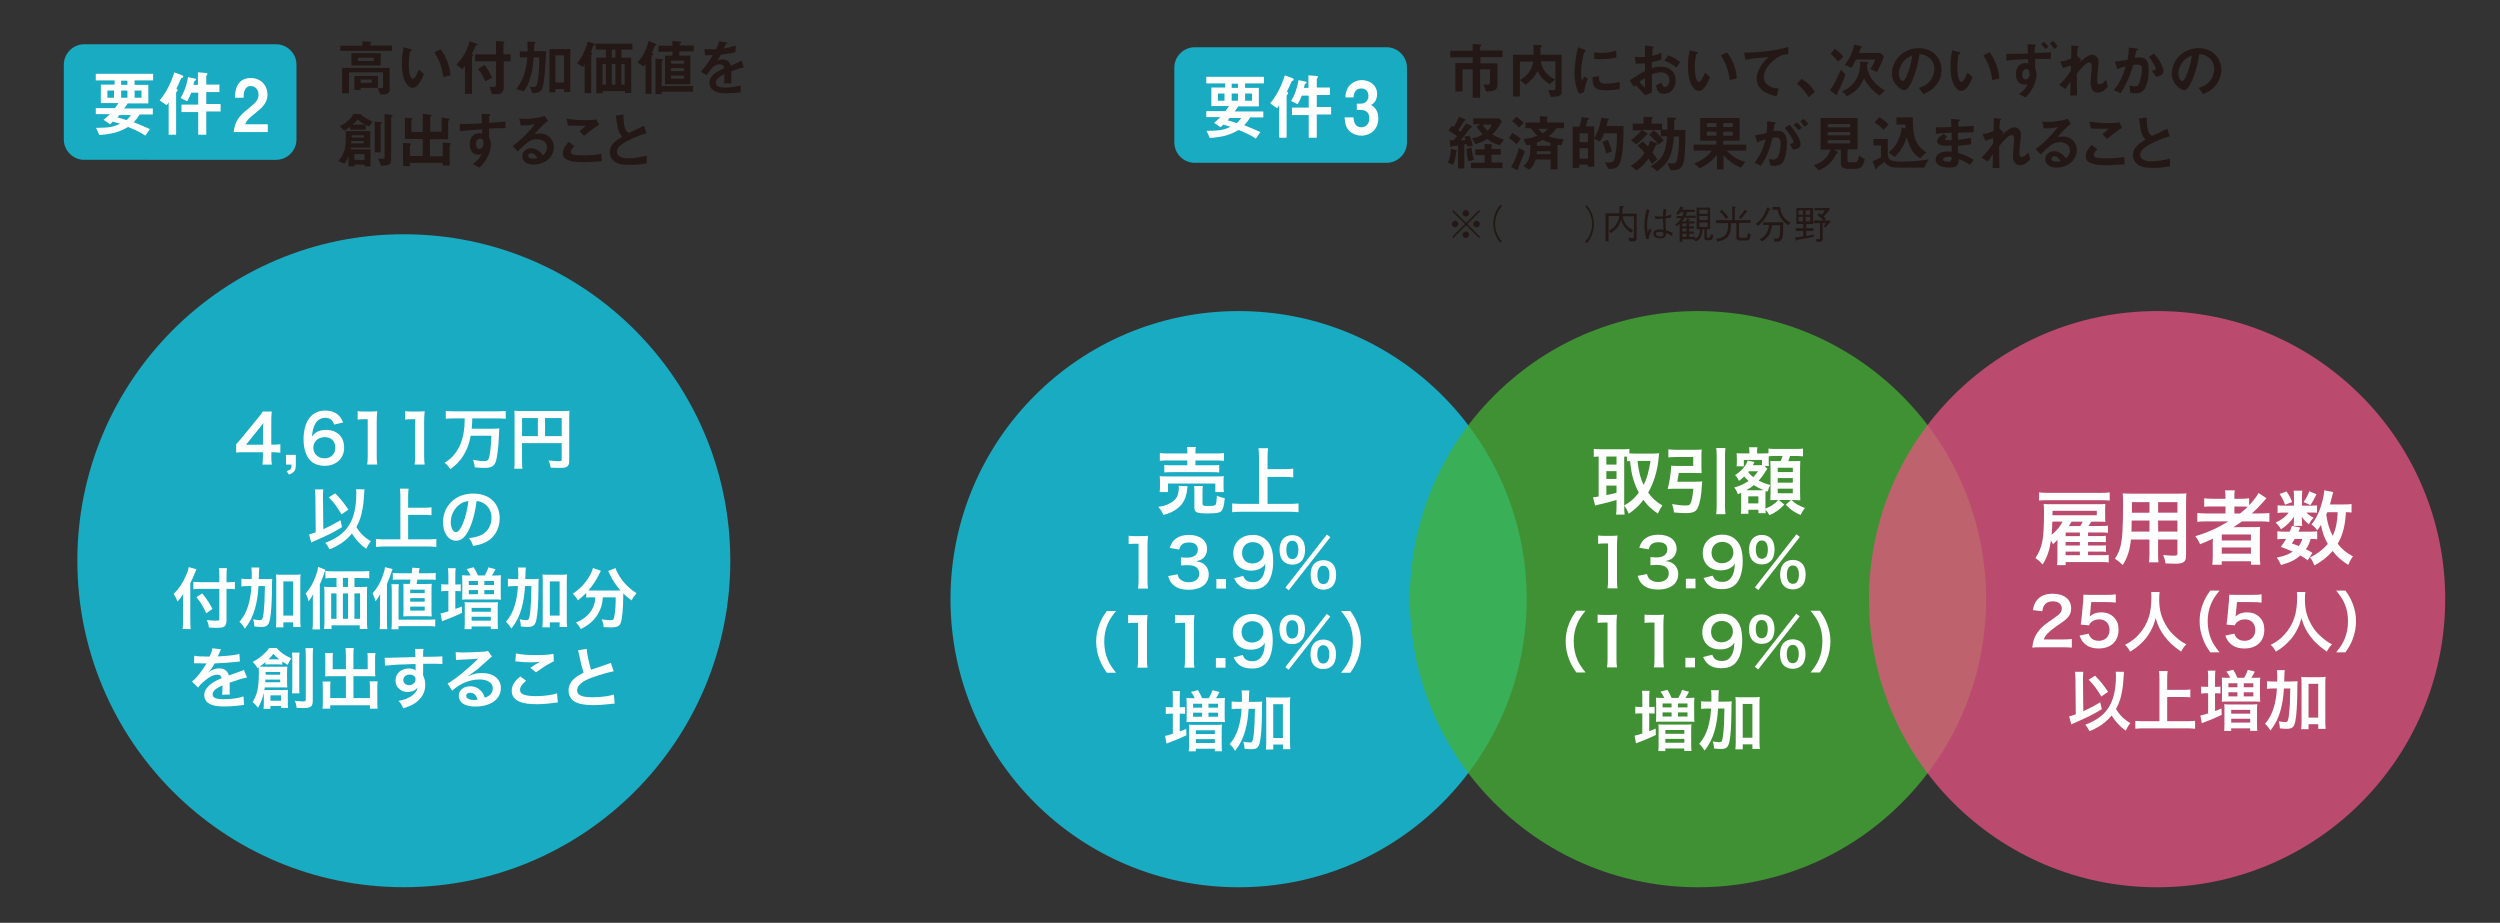 <?xml version="1.0" encoding="UTF-8"?>
<svg id="_レイヤー_1" data-name="レイヤー 1" xmlns="http://www.w3.org/2000/svg" viewBox="0 0 837.12 309">
  <rect x="0" y="0" width="837.12" height="309" fill="#333333" stroke="none"/>
  <defs>
    <style>
      .cls-1 {
        fill: #231815;
      }

      .cls-1, .cls-2, .cls-3, .cls-4, .cls-5 {
        stroke-width: 0px;
      }

      .cls-2 {
        fill: #e85382;
      }

      .cls-2, .cls-5 {
        isolation: isolate;
        opacity: .75;
      }

      .cls-3 {
        fill: #19abc1;
      }

      .cls-4 {
        fill: #fff;
      }

      .cls-5 {
        fill: #45b035;
      }
    </style>
  </defs>
  <g>
    <circle class="cls-3" cx="135.22" cy="187.76" r="109.32"/>
    <g>
      <path class="cls-4" d="M93.88,151.6c-.83-.11-1.29-.13-2.23-.16h-.8v1.58c0,1.14.04,1.72.18,2.54h-3.17c.13-.78.18-1.47.18-2.59v-1.54h-6.18c-1.32,0-2.03.02-2.79.09v-2.74c.76-.83,1-1.12,1.78-2.05l5.29-6.47c.98-1.18,1.34-1.65,1.85-2.45h3.01c-.13,1.29-.16,2.08-.16,3.77v7.32h.78c.89,0,1.43-.04,2.25-.16v2.86ZM88.06,144.3c0-1.05.02-1.76.11-2.68-.45.65-.71,1-1.52,1.99l-4.28,5.31h5.69v-4.62Z"/>
      <path class="cls-4" d="M99.06,155.57c0,1.92-.49,2.63-2.3,3.35l-.8-1.18c1.36-.38,1.67-.78,1.69-2.16h-1.87v-3.26h3.28v3.26Z"/>
      <path class="cls-4" d="M111.88,142.16c-.58-1.63-1.41-2.25-2.99-2.25s-2.75.78-3.5,2.32c-.56,1.16-.8,2.23-.92,3.95,1.21-1.63,2.52-2.23,4.78-2.23s4.19.98,5.18,2.66c.53.87.8,2.03.8,3.35,0,3.53-2.68,6.02-6.47,6.02-1.79,0-3.44-.53-4.53-1.47-1.65-1.43-2.59-4.11-2.59-7.47,0-2.75.69-5.38,1.83-6.9,1.32-1.78,3.1-2.66,5.44-2.66,1.92,0,3.5.58,4.57,1.7.58.6.92,1.12,1.41,2.28l-3.01.71ZM104.92,149.94c0,2.03,1.58,3.53,3.77,3.53,1.29,0,2.43-.58,3.06-1.56.33-.51.51-1.25.51-2.03,0-2.21-1.32-3.5-3.53-3.5s-3.82,1.52-3.82,3.57Z"/>
      <path class="cls-4" d="M122.95,155.57c.13-.87.18-1.74.18-2.9v-12.3h-1.07c-.82,0-1.47.04-2.3.13v-2.83c.69.11,1.18.13,2.23.13h2.05c1.14,0,1.47-.02,2.28-.11-.13,1.32-.18,2.34-.18,3.68v11.29c0,1.18.04,1.99.18,2.9h-3.37Z"/>
      <path class="cls-4" d="M138.83,155.57c.13-.87.18-1.74.18-2.9v-12.3h-1.07c-.82,0-1.47.04-2.3.13v-2.83c.69.11,1.18.13,2.23.13h2.05c1.14,0,1.47-.02,2.28-.11-.13,1.32-.18,2.34-.18,3.68v11.29c0,1.18.04,1.99.18,2.9h-3.37Z"/>
      <path class="cls-4" d="M152.15,140.1c-1.03,0-1.96.04-2.88.13v-2.63c.83.09,1.76.13,2.86.13h14.35c1.07,0,1.99-.04,2.86-.13v2.63c-.87-.09-1.83-.13-2.83-.13h-8.37c-.04,1.74-.07,2.23-.2,3.46h6.4c1.32,0,2.19-.02,2.86-.11-.07.51-.07.54-.13,2.52-.16,3.93-.6,7.48-1.16,8.84-.56,1.38-1.54,1.87-3.75,1.87-.74,0-1.2-.02-3.17-.18-.11-1-.25-1.65-.6-2.54,1.29.27,2.63.45,3.5.45,1.09,0,1.5-.18,1.74-.8.45-1.09.76-3.82.92-7.7h-6.94c-.47,2.66-1.2,4.62-2.48,6.67-1.18,1.87-2.37,3.1-4.37,4.53-.51-.85-1.07-1.49-1.87-2.14,1.63-1.05,2.45-1.78,3.44-3.06,1.56-2.03,2.52-4.4,2.97-7.36.22-1.47.25-1.7.31-4.44h-3.44Z"/>
      <path class="cls-4" d="M174.82,154.36c0,1.41.02,2.08.11,2.59h-2.75c.09-.71.13-1.52.13-2.68v-14.59c0-.94-.02-1.5-.09-2.14.71.07,1.29.09,2.48.09h13.57c1.23,0,1.9-.02,2.43-.09-.07.65-.09,1.23-.09,2.43v14.3c0,1.14-.27,1.76-.92,2.1-.42.22-1.14.31-2.34.31-.87,0-2.1-.04-2.97-.09-.13-.87-.29-1.5-.69-2.41,1.47.16,2.59.25,3.39.25.87,0,1-.07,1-.6v-5.44h-13.28v5.98ZM180.1,139.99h-5.29v6.05h5.29v-6.05ZM188.09,146.04v-6.05h-5.58v6.05h5.58Z"/>
      <path class="cls-4" d="M105.61,166.54c-.02-1.18-.07-1.85-.18-2.66h2.83c-.07.63-.11,1.29-.11,2.19v.49l.11,10.64c2.05-.92,4.24-2.08,5.73-3.03l.54,2.34c-2.77,1.7-4.64,2.66-8.77,4.44-.85.38-1,.45-1.56.71l-.71-2.72c.78-.18,1.16-.31,2.23-.71l-.11-11.69ZM122.04,163.86q-.02.25-.22,3.1c-.11,2.01-.56,4.51-1.07,6.23-.36,1.16-.78,2.14-1.41,3.26,1.14,1.99,2.7,3.53,4.86,4.8-.65.76-1.09,1.49-1.56,2.54-1.96-1.41-3.48-3.03-4.8-5.15-1.81,2.28-4.13,3.93-7.48,5.33-.51-1-.89-1.58-1.43-2.21,3.93-1.52,6.34-3.32,7.97-5.96,1.61-2.59,2.41-6.09,2.41-10.51,0-.71-.02-.96-.09-1.47l2.81.04ZM112.24,165.18c1.76,1.79,2.77,3.03,4.42,5.47l-2.3,1.58c-1.7-2.81-2.23-3.53-4.26-5.69l2.14-1.36Z"/>
      <path class="cls-4" d="M136.67,180.6h6.43c1.18,0,2.19-.04,3.01-.13v2.68c-.94-.11-1.85-.16-2.97-.16h-14.17c-1.05,0-2.08.04-3.08.16v-2.68c.87.09,1.81.13,3.08.13h5.09v-14.41c0-.98-.04-1.65-.16-2.57h2.92c-.11.83-.16,1.56-.16,2.57v3.82h5.24c.98,0,1.79-.04,2.59-.13v2.65c-.8-.09-1.65-.13-2.59-.13h-5.24v8.21Z"/>
      <path class="cls-4" d="M157.24,176.87c-1.27,2.88-2.7,4.19-4.53,4.19-2.54,0-4.37-2.59-4.37-6.18,0-2.46.87-4.75,2.46-6.49,1.87-2.05,4.51-3.12,7.68-3.12,5.36,0,8.84,3.26,8.84,8.28,0,3.86-2.01,6.94-5.42,8.32-1.07.45-1.94.67-3.5.94-.38-1.18-.65-1.67-1.36-2.61,2.05-.27,3.39-.63,4.44-1.23,1.94-1.07,3.1-3.19,3.1-5.58,0-2.14-.96-3.88-2.74-4.95-.69-.4-1.27-.58-2.25-.67-.42,3.5-1.2,6.58-2.32,9.1ZM153.96,168.88c-1.87,1.34-3.03,3.64-3.03,6.02,0,1.83.78,3.28,1.76,3.28.74,0,1.49-.94,2.3-2.86.85-2.01,1.58-5.02,1.85-7.54-1.16.13-1.96.45-2.88,1.09Z"/>
      <path class="cls-4" d="M63.73,207.97c0,1,.04,1.83.11,2.68h-2.68c.09-.8.13-1.56.13-2.68v-6.58c0-1.09,0-1.61.04-2.5-.76,1.25-1.12,1.72-1.92,2.54-.33-.98-.67-1.67-1.25-2.54,1.74-1.74,3.06-3.7,4.13-6.2.54-1.23.78-1.99.92-2.79l2.57.71c-.16.33-.31.71-.54,1.29-.27.74-.89,2.14-1.52,3.39v12.67ZM73.44,193c0-1.07-.04-1.99-.16-2.77h2.7c-.09.85-.13,1.65-.13,2.77v1.96h.65c.98,0,1.58-.04,2.16-.13v2.45c-.6-.04-1.32-.09-2.1-.09h-.71v10.42c0,1.16-.25,1.85-.76,2.19-.49.33-1.09.42-2.74.42-.8,0-1.41-.02-2.37-.09-.13-.98-.29-1.56-.71-2.52,1.27.16,1.96.22,2.75.22,1.25,0,1.43-.07,1.43-.56v-10.09h-6.07c-.92,0-1.9.04-2.63.13v-2.5c.69.09,1.5.13,2.52.13h6.18v-1.96ZM67.7,198.69c1.54,1.87,2.39,3.17,3.44,5.2l-2.08,1.47c-1.07-2.37-1.85-3.64-3.3-5.42l1.94-1.25Z"/>
      <path class="cls-4" d="M88.67,193.91c1.16,0,1.81-.02,2.5-.09-.09.78-.09.83-.11,3.64-.04,4.66-.27,8.03-.67,9.93-.4,1.96-1.05,2.54-2.88,2.54-.56,0-1.38-.04-2.34-.16-.04-1.09-.11-1.38-.4-2.39.85.16,1.67.27,2.19.27.63,0,.83-.16,1.03-.89.25-.85.45-2.81.58-5.29q.09-1.96.13-5.22h-2.14c-.18,3.01-.51,5.13-1.14,7.41-.71,2.61-1.7,4.57-3.41,6.83-.6-.98-1.09-1.58-1.83-2.28,1.41-1.65,2.3-3.3,2.97-5.56.56-1.9.87-3.73,1.05-6.4h-1.12c-.96,0-1.61.04-2.25.13v-2.61c.6.09,1.29.13,2.45.13h1c.02-.65.02-.69.02-1.87,0-.89-.04-1.43-.13-1.99h2.68c-.09.47-.11.74-.13,1.47q0,.42-.07,2.39h2.03ZM94.88,210.07h-2.5c.09-.69.13-1.56.13-2.57v-12.81c0-1.03-.02-1.61-.11-2.34.65.09,1.16.11,2.01.11h4.24c.89,0,1.38-.02,2.01-.11-.09.74-.11,1.32-.11,2.34v12.79c0,1.07.04,1.76.13,2.48h-2.52v-1.58h-3.28v1.7ZM94.88,206.14h3.28v-11.45h-3.28v11.45Z"/>
      <path class="cls-4" d="M104.76,201.48c0-.91,0-1.32.07-2.43-.4.78-.92,1.56-1.5,2.3-.29-1.09-.51-1.69-.96-2.65,1.41-1.54,2.45-3.37,3.35-5.8.49-1.32.69-2.1.83-3.08l2.41.98c-.18.51-.25.71-.42,1.23q-.47,1.41-1.45,3.68v12.45c0,1.23.02,1.92.11,2.59h-2.57c.09-.89.13-1.56.13-2.61v-6.65ZM120.96,196.55c.85,0,1.47-.02,2.01-.09-.07.6-.09,1.18-.09,2.1v9.26c0,1.12.04,1.87.13,2.79h-2.54v-1.23h-9.46v1.23h-2.5c.09-.76.13-1.63.13-2.45v-9.55c0-.8-.02-1.5-.11-2.14.63.07,1.14.09,2.05.09h2.1v-3.01h-1.09c-1.09,0-1.92.04-2.63.11v-2.48c.65.09,1.43.13,2.63.13h9.33c1.25,0,2.05-.04,2.72-.13v2.48c-.65-.07-1.54-.11-2.63-.11h-2.32v3.01h2.28ZM110.89,198.69v8.52h1.79v-8.52h-1.79ZM116.54,193.53h-1.72v3.01h1.72v-3.01ZM114.82,207.21h1.72v-8.52h-1.72v8.52ZM118.68,207.21h1.87v-8.52h-1.87v8.52Z"/>
      <path class="cls-4" d="M127.24,201.48c0-.85.02-1.38.07-2.48-.67,1.14-.98,1.58-1.56,2.32-.25-.92-.58-1.81-1-2.66,1.47-1.63,2.48-3.3,3.3-5.56.51-1.36.74-2.14.87-3.17l2.52.6q-1.05,3.26-1.87,5.02v12.52c0,1,.04,1.74.11,2.59h-2.57c.11-.92.13-1.54.13-2.61v-6.58ZM131.08,210.72c.09-.76.11-1.43.11-2.77v-9.82c0-1.12-.04-1.85-.13-2.52h2.5c-.09.67-.11,1.41-.11,2.54v9.35h9.84c1.14,0,1.76-.02,2.45-.11v2.39c-.76-.09-1.45-.13-2.48-.13h-9.82v1.07h-2.36ZM133.63,194.07c-.92,0-1.43.02-2.1.09v-2.32c.6.09,1.21.11,2.37.11h3.97c.09-.78.11-.98.18-1.85l2.45.13q-.2,1.14-.29,1.72h3.37c1.09,0,1.58-.02,2.32-.13v2.34c-.67-.07-1.29-.09-2.05-.09h-4.06q-.13.65-.31,1.47h3.19c.96,0,1.43-.02,1.9-.07-.07.71-.09,1.14-.09,2.19v6.76c0,.92.02,1.32.07,1.99-.83-.04-1.23-.07-1.9-.07h-5.74c-.67,0-1.03,0-1.87.07.04-.53.07-1.07.07-1.76v-7.32c0-.87-.02-1.43-.07-1.83.51.04.87.04,1.81.04h.33c.16-.63.22-.92.33-1.47h-3.88ZM137.35,198.6h4.86v-1.16h-4.86v1.16ZM137.35,201.46h4.86v-1.18h-4.86v1.18ZM137.35,204.45h4.86v-1.32h-4.86v1.32Z"/>
      <path class="cls-4" d="M150.13,192.73c0-1.09-.04-1.79-.13-2.48h2.59c-.11.69-.13,1.29-.13,2.48v3.01h.25c.74,0,1.16-.02,1.58-.07v2.3c-.53-.04-1.05-.07-1.56-.07h-.27v6.02c.98-.36,1.23-.45,2.19-.87l.07,2.16c-1.99.94-3.32,1.52-5.67,2.41-.38.13-.76.29-1.05.42l-.49-2.61q.54-.07,2.63-.71v-6.83h-.56c-.65,0-1.23.04-1.83.11v-2.39c.56.07,1.16.11,1.85.11h.54v-3.01ZM157.59,192.69c-.42-.85-.71-1.32-1.32-2.14l2.34-.6c.54.87,1.05,1.87,1.43,2.75h2.25c.51-.83.83-1.5,1.27-2.72l2.36.63c-.54,1-.8,1.49-1.2,2.1h.96c.83,0,1.54-.02,2.08-.09-.07.58-.09,1.16-.09,2.05v4.08c0,.92.02,1.49.09,2.05-.56-.04-1.05-.07-2.05-.07h-8.99c-1.03,0-1.52.02-1.99.07.04-.56.07-1.03.07-2.01v-4.17c0-.94-.02-1.25-.07-2.01.53.07,1.18.09,1.99.09h.87ZM155.64,203.33c0-.89-.02-1.23-.07-1.72.54.07,1.12.09,2.03.09h7.12c.96,0,1.54-.02,2.03-.09-.07.54-.09,1.03-.09,1.9v4.89c0,1.12.02,1.65.11,2.25h-2.43v-.87h-6.43v.89h-2.39c.09-.6.11-1.12.11-2.28v-5.06ZM156.98,195.88h3.06v-1.34h-3.06v1.34ZM156.98,198.96h3.06v-1.38h-3.06v1.38ZM157.92,204.83h6.43v-1.29h-6.43v1.29ZM157.92,207.84h6.43v-1.32h-6.43v1.32ZM162.18,195.88h3.24v-1.34h-3.24v1.34ZM162.18,198.96h3.24v-1.38h-3.24v1.38Z"/>
      <path class="cls-4" d="M177.91,193.91c1.16,0,1.81-.02,2.5-.09-.09.78-.09.83-.11,3.64-.04,4.66-.27,8.03-.67,9.93-.4,1.96-1.05,2.54-2.88,2.54-.56,0-1.38-.04-2.34-.16-.04-1.09-.11-1.38-.4-2.39.85.16,1.67.27,2.19.27.63,0,.83-.16,1.03-.89.25-.85.45-2.81.58-5.29q.09-1.96.13-5.22h-2.14c-.18,3.01-.51,5.13-1.14,7.41-.71,2.61-1.7,4.57-3.41,6.83-.6-.98-1.09-1.58-1.83-2.28,1.41-1.65,2.3-3.3,2.97-5.56.56-1.9.87-3.73,1.05-6.4h-1.12c-.96,0-1.61.04-2.25.13v-2.61c.6.09,1.29.13,2.46.13h1c.02-.65.02-.69.02-1.87,0-.89-.04-1.43-.13-1.99h2.68c-.09.47-.11.74-.13,1.47q0,.42-.07,2.39h2.03ZM184.11,210.07h-2.5c.09-.69.13-1.56.13-2.57v-12.81c0-1.03-.02-1.61-.11-2.34.65.09,1.16.11,2.01.11h4.24c.89,0,1.38-.02,2.01-.11-.09.74-.11,1.32-.11,2.34v12.79c0,1.07.04,1.76.13,2.48h-2.52v-1.58h-3.28v1.7ZM184.11,206.14h3.28v-11.45h-3.28v11.45Z"/>
      <path class="cls-4" d="M198.19,200.01c-.76,0-1.32.04-1.9.11v-1.58c-1.07,1.09-1.63,1.58-2.79,2.48-.38-.76-.92-1.43-1.72-2.19,2.77-1.92,4.44-3.75,5.87-6.4.54-.98.78-1.58.89-2.25l2.68.96c-.22.33-.34.53-.6,1.14-.82,1.76-2.14,3.75-3.59,5.42.6.04.71.04,1.16.04h8.21c.54,0,.85,0,1.38-.02-1.56-1.76-2.72-3.53-3.68-5.6-.09-.22-.31-.67-.47-.94l2.48-.96c.16.58.38,1.05.87,1.94,1.47,2.68,3.39,4.69,6.18,6.47-.94,1.09-1.12,1.34-1.7,2.41-1.23-.92-1.79-1.38-2.77-2.34v.76c0,4.62-.38,8.14-.94,9.33-.49.98-1.29,1.29-3.28,1.29-.45,0-.8-.02-2.3-.09-.11-.98-.27-1.52-.67-2.61,1.07.18,2.05.29,2.7.29.83,0,1.07-.09,1.27-.42.33-.67.69-3.61.69-5.93v-1.3h-4.28c-.18,2.32-.67,3.95-1.74,5.71-1.23,2.05-3.03,3.59-5.67,4.91-.42-.83-.78-1.32-1.63-2.19,1.38-.51,2.3-1.07,3.46-2.05,1.56-1.34,2.54-3.06,2.92-5.09.07-.38.09-.65.13-1.3h-1.18Z"/>
      <path class="cls-4" d="M65.01,219.57c.92.2,2.34.29,5.18.29.6-1.34.8-2.01.89-2.77l2.92.31q-.13.22-.89,2.01c-.11.25-.16.31-.2.4q.18-.02,1.41-.09c2.59-.16,4.62-.4,5.85-.76l.16,2.54q-.62.04-1.76.18c-1.63.2-4.46.38-6.72.45-.65,1.27-1.27,2.16-2.05,2.97l.02.04q.16-.11.45-.33c.83-.63,2.01-1,3.15-1,1.74,0,2.83.83,3.19,2.36,1.72-.62,2.86-1.03,3.41-1.2,1.2-.42,1.29-.45,1.65-.67l1.05,2.57c-.62.09-1.29.27-2.48.6-.31.09-1.43.47-3.35,1.14v.25q.02.58.02.89v.89c-.02.38-.02.58-.02.74,0,.49.02.8.07,1.18l-2.59.07c.09-.4.13-1.54.13-2.59v-.54c-1.09.51-1.67.83-2.14,1.16-.78.58-1.16,1.18-1.16,1.83,0,1.16,1.07,1.63,3.77,1.63s4.98-.34,6.56-.94l.22,2.88c-.38,0-.49.02-1.03.09-1.61.25-3.75.4-5.71.4-2.36,0-3.84-.27-4.98-.94-1.03-.58-1.63-1.65-1.63-2.88,0-.92.27-1.63.98-2.48,1-1.25,2.28-2.1,4.8-3.15-.11-.82-.56-1.2-1.36-1.2-1.29,0-2.86.78-4.57,2.3-.94.78-1.45,1.34-1.94,2.03l-2.03-2.01c.58-.45,1.23-1.07,2.01-1.99.87-1.03,2.23-2.97,2.68-3.82q.09-.18.18-.29c-.09,0-.38.02-.38.02-.36,0-2.32-.04-2.81-.04q-.42-.02-.62-.02c-.07,0-.2,0-.36.02l.04-2.54Z"/>
      <path class="cls-4" d="M88.33,232.71c0-.29,0-.42-.02-.65-.4,1.85-.96,3.28-1.92,4.95-.63-.85-1.14-1.41-1.81-1.96,1.54-2.34,2.1-4.91,2.1-9.64,0-.89-.02-1.32-.07-1.99-.13.09-.2.13-.4.27-.54-.92-.85-1.32-1.61-2.03,1.65-.92,2.57-1.58,3.7-2.63.87-.8,1.36-1.34,1.85-2.05h2.48c1.23,1.43,2.54,2.36,4.89,3.48-.58.85-.83,1.29-1.16,2.16-.92-.51-1.27-.74-1.83-1.12v1.03c-.4-.04-.76-.07-1.27-.07h-3.12c-.67,0-.92.02-1.29.07v-.78c-.71.6-1.43,1.14-1.92,1.47.69.04,1.03.04,1.83.04h5.67c.8,0,1.14-.02,1.76-.07-.04.49-.07,1-.07,1.67v3.68c0,.78.02,1.2.07,1.67-.62-.02-.94-.04-1.54-.04h-6c-.04.42-.09.63-.13.87.38.02.65.02,1.18.02h5.2c.6,0,1.03-.02,1.54-.07-.07.56-.07.92-.07,1.63v2.65c0,.76.02,1.25.09,1.79h-2.34v-.67h-3.57v.98h-2.32c.07-.51.11-1.03.11-1.79v-2.9ZM88.88,227.56c0,.33-.02.47-.07.89h5v-.89h-4.93ZM93.81,225.93v-.92h-4.86v.92h4.86ZM93.19,220.77h.31c-.89-.71-1.2-1-1.96-1.83-.65.83-.92,1.14-1.63,1.83h3.28ZM90.56,234.63h3.53v-1.79h-3.53v1.79ZM100.31,218.54c-.09.58-.11,1.18-.11,2.32v8.93c0,1.34,0,1.76.09,2.36h-2.52c.09-.65.11-1.12.11-2.39v-8.86c0-1.09-.04-1.74-.11-2.37h2.54ZM104.86,217.03c-.11.62-.13,1.34-.13,2.7v14.79c0,2.1-.6,2.57-3.32,2.57-.49,0-.56,0-2.08-.07-.16-1.14-.25-1.52-.58-2.37.85.13,1.94.22,2.61.22.83,0,1.03-.13,1.03-.69v-14.39c0-1.34-.04-2.05-.13-2.77h2.61Z"/>
      <path class="cls-4" d="M115.81,219.19c0-1.07-.04-1.63-.13-2.21h2.79c-.09.65-.13,1.18-.13,2.21v4.89h4.78v-3.64c0-.74-.02-1.23-.09-1.76h2.68c-.09.67-.11,1.12-.11,1.94v4.44c0,.58.02,1.07.07,1.43-.49-.04-1.03-.07-1.56-.07h-5.76v7.32h5.51v-3.7c0-.76-.02-1.34-.11-1.9h2.7c-.07.58-.11,1.23-.11,2.12v4.82c0,1.05.04,1.63.13,2.23h-2.61v-1.16h-13.28v1.16h-2.61c.09-.67.13-1.34.13-2.23v-4.73c0-.87-.04-1.56-.11-2.14h2.7c-.09.54-.11,1.03-.11,1.92v3.61h5.24v-7.32h-5.36c-.6,0-1.07.02-1.61.07.04-.49.07-.92.07-1.43v-4.42c0-.8-.02-1.41-.11-1.96h2.68c-.07.49-.09,1.03-.09,1.79v3.62h4.42v-4.89Z"/>
      <path class="cls-4" d="M141.67,225.66c0,.09.02.27.02.54.49,1.03.71,1.94.71,3.15,0,2.43-1.16,4.53-3.32,6.02-.94.65-1.96,1.12-4.04,1.83-.62-1.38-.85-1.72-1.58-2.52,1.83-.36,2.74-.67,3.79-1.29,1.52-.87,2.41-2.01,2.59-3.26-.65,1.03-1.81,1.58-3.28,1.58-1.03,0-1.83-.25-2.59-.8-1.05-.76-1.54-1.74-1.54-3.01,0-2.36,1.85-4.06,4.44-4.06.96,0,1.81.25,2.32.67q-.02-.11-.02-.27s-.02-1.29-.02-1.9c-3.19.09-5.29.16-6.27.22q-3.37.25-3.97.33l-.09-2.66c.49.04.69.04,1.09.04.56,0,.92,0,3.79-.11,1.45-.04,1.67-.04,3.5-.09q.74-.02,1.9-.07-.02-2.12-.13-2.7l2.81-.02c-.09.69-.09.74-.11,2.66,3.88-.02,5.62-.07,6.45-.16l.02,2.57c-.83-.07-1.9-.11-3.75-.11-.54,0-.94,0-2.7.04v1.45l-.02,1.92ZM137.12,225.88c-1.14,0-2.08.8-2.08,1.79s.78,1.76,1.9,1.76c1.27,0,2.19-.85,2.19-2.01,0-.94-.78-1.54-2.01-1.54Z"/>
      <path class="cls-4" d="M156.75,226.4c2.03-.8,3.01-1.03,4.69-1.03,3.81,0,6.27,1.96,6.27,5.02,0,2.12-1.05,3.81-3.03,4.93-1.45.83-3.35,1.27-5.4,1.27-1.87,0-3.44-.36-4.33-1.03-.85-.63-1.34-1.56-1.34-2.57,0-1.85,1.61-3.19,3.84-3.19,1.56,0,2.92.65,3.86,1.83.45.56.69,1.05,1.03,2.01,1.85-.69,2.66-1.65,2.66-3.24,0-1.74-1.72-2.88-4.42-2.88-3.26,0-6.52,1.32-9.19,3.75l-1.52-2.41c.78-.38,1.67-.98,3.15-2.1,2.08-1.58,4.98-4.08,6.67-5.8.04-.04.27-.27.4-.4l-.02-.02c-.85.11-2.28.2-6.31.38-.49.02-.65.04-1.07.11l-.11-2.68c.76.09,1.41.13,2.63.13,1.9,0,4.62-.11,6.78-.27.78-.07,1.03-.11,1.38-.29l1.38,1.96c-.38.2-.53.33-1.16.92-1.12,1.03-2.75,2.48-3.5,3.12-.4.33-2.01,1.54-2.45,1.83q-.56.38-.92.58l.04.04ZM157.42,231.95c-.8,0-1.32.4-1.32,1.03,0,.89,1,1.41,2.65,1.41.42,0,.54,0,1.16-.09-.4-1.54-1.25-2.34-2.5-2.34Z"/>
      <path class="cls-4" d="M176.16,227.96c-1.41,1.16-2.03,2.1-2.03,3.06,0,1.45,1.63,2.08,5.4,2.08,2.66,0,5.58-.4,7.01-.94l.25,3.06c-.38.02-.51.02-.98.09-2.68.38-4.11.49-6.02.49-2.43,0-4.4-.25-5.58-.74-1.92-.74-2.86-1.99-2.86-3.73s.87-3.17,2.88-4.84l1.94,1.47ZM172.77,218.79c1.72.4,3.7.56,6.69.56,2.83,0,4.42-.11,5.89-.42l.09,2.5c-1.34.6-3.75,2.1-5.96,3.7l-1.94-1.54c1.16-.74,2.25-1.41,3.28-1.99-.98.13-1.94.18-3.35.18-1.14,0-2.99-.11-4.08-.27-.45-.04-.51-.07-.83-.07l.2-2.65Z"/>
      <path class="cls-4" d="M196.44,217.27c.09,1.49.76,4.71,1.47,6.98q1.45-.53,5.78-1.96c.4-.13.51-.18.85-.33l.96,2.81c-1.94.38-4.86,1.23-7.36,2.14-3.26,1.2-4.89,2.63-4.89,4.24s1.52,2.32,5.11,2.32c2.79,0,5.53-.34,7.21-.92l.25,3.06c-.49,0-.6.02-1.81.16-2.41.25-3.66.34-5.22.34-3.1,0-5.04-.38-6.47-1.23-1.23-.74-1.94-2.12-1.94-3.73,0-1.49.71-2.92,1.99-3.99.87-.74,1.58-1.18,3.03-1.92-.56-1.81-.94-3.3-1.5-6.05-.22-1.07-.25-1.12-.36-1.45l2.9-.47Z"/>
    </g>
  </g>
  <g>
    <path class="cls-3" d="M21.37,21.62c0-3.7,3.1-6.8,6.8-6.8h64.3c3.7,0,6.8,3.1,6.8,6.8v25.1c0,3.7-3.1,6.8-6.8,6.8H28.17c-3.7,0-6.8-3.1-6.8-6.8v-25.1Z"/>
    <g>
      <path class="cls-1" d="M113.97,17.12v-1.8h7.4v-1.5l2.5.2c.1,0,.5,0,.5.2,0,.1-.1.2-.2.2-.1.1-.2.2-.2.2v.6h7.3v1.8h-17.3v.1ZM128.47,31.62h-1.1l-.9-2.1h1c.6,0,.8,0,.8-.7v-4.6h-11.4v7h-2.3v-8.5h15.9v7.3c.1.9-.7,1.6-2,1.6ZM117.67,21.92v-4.1h9.8v4.1h-9.8ZM120.77,29.32v.8h-2.1v-4.7h7.9v4h-5.8v-.1ZM125.17,19.32h-5.3v1.1h5.3v-1.1ZM124.47,26.62h-3.7v1.1h3.7v-1.1Z"/>
      <path class="cls-1" d="M138.17,29.42c-.7,0-1.2-.3-1.5-.7-1.4-1.4-2.1-3.8-2.1-7.6,0-2.6.3-3.9.6-5.3l2.2.6c.1,0,.5.1.5.4,0,.2-.2.3-.6.4-.2,1.1-.4,2.3-.4,4.5,0,4,1,4.7,1.4,4.7.7,0,1.6-2.2,2-3.1l1.7,1.5c-1.1,2.5-2.2,4.6-3.8,4.6ZM148.47,25.82c-.6-4.2-1.9-6.6-3-8.3l2.1-1c1,1.4,2.8,4,3.3,8.7l-2.4.6Z"/>
      <path class="cls-1" d="M159.57,15.12c-.2,0-.3.1-.3.1-.4.9-.5,1.4-1.3,2.9.3.2.5.2.5.4,0,.1-.1.2-.2.2l-.2.2v12.5h-2.4v-9.4c-.5.8-.8,1-.9,1.2l-1.9-1.6c2-2.2,3.4-4.3,4.4-7.8l2.3.8c.2.1.5.2.5.4-.2,0-.3.1-.5.1ZM168.67,20.52v8.8c0,1.5-.8,2.2-2.2,2.2h-1.7l-.9-2.5c.2,0,1.1.1,1.3.1.6,0,.9-.1.9-.9v-7.7h-7v-2.3h7v-4.5l2.4.2c.3,0,.5.1.5.2s-.1.1-.2.3c-.2.1-.2.2-.2.3v3.5h2.4v2.3s-2.3,0-2.3,0ZM162.47,27.22c-.5-1.2-1.4-3-2.4-4.1l2.2-1.4c1,1.3,1.9,2.9,2.5,4.3l-2.3,1.2Z"/>
      <path class="cls-1" d="M182.07,27.52c-.4,3.1-1.2,3.6-3.8,3.7l-.8-2.2c.5.1.8.1,1.1.1.9,0,1.2-.3,1.5-2.1.4-2.6.5-5.2.5-7.8h-1.9c-.1,2.2-.5,7.6-3.3,11.4l-2.5-.8c2.4-3.1,3.3-6.1,3.7-10.6h-2.5v-2h2.6c0-1,0-1.8-.1-3.3l2.2.1c.2,0,.5,0,.5.3,0,.1-.1.2-.2.3q-.2.2-.2.4v2.1h4c-.2,2.7-.2,6.5-.8,10.4ZM188.87,30.82v-1h-2.9v1.1h-2v-14.5h7v14.4h-2.1ZM188.87,18.52h-2.9v9.1h2.9v-9.1Z"/>
      <path class="cls-1" d="M198.97,15.22c-.3.1-.3.2-.4.3-.4,1.2-.5,1.6-.7,2q.5.3.5.4c0,.1-.2.3-.2.3-.1.1-.2.2-.2.3v12.7h-2.2v-9.7c-.1.2-.2.4-.6.9l-1.9-1.2c1-1.3,2.3-3.1,3.6-7.3l1.8.6c.5.2.7.2.7.4-.1.2-.3.3-.4.3ZM208.07,16.62v2.7h3.3v11.8h-2.1v-.6h-7.4v.7h-2.2v-11.9h3.2v-2.7h-3.4v-2h12.3v2h-3.7ZM202.87,21.42h-1.1v6.9h1.1v-6.9ZM206.07,16.62h-1.2v2.7h1.2v-2.7ZM206.07,21.42h-1.2v6.9h1.2v-6.9ZM209.17,21.42h-1.1v6.9h1.1v-6.9Z"/>
      <path class="cls-1" d="M219.67,15.12q-.3.1-.4.2c-.4,1-.5,1.3-1,2.4.2.1.5.3.5.5,0,.1-.1.2-.3.3-.1.1-.3.2-.3.3v12.6h-2v-10c-.2.3-.4.6-.7.8l-2-1.3c1.2-1.3,2.8-3.4,3.7-7.2l2.3.9c.1.1.3.2.3.3.2.1.1.2-.1.2ZM221.57,30.82v.7h-2.1v-11.9l2.1.2c.2,0,.5.1.5.3,0,.1-.1.2-.2.2q-.3.2-.3.3v8.2h10.5v1.9h-10.5v.1ZM227.47,17.32v1.3h3.7v9.6h-8.5v-9.6h2.5v-1.3h-4.7v-2h4.7v-1.6l2.2.2c.5,0,.7.1.7.3s-.2.3-.5.4v.6h4.7v2h-4.8v.1ZM229.07,20.32h-4.4v1h4.4v-1ZM229.07,22.82h-4.4v1h4.4v-1ZM229.07,25.32h-4.4v1h4.4v-1Z"/>
      <path class="cls-1" d="M244.87,23.92v4h-2.4c.1-1.2.1-2.2.1-3.1-.8.4-2.9,1.4-2.9,2.9,0,1.3,1.6,1.6,3.1,1.6,1.8,0,3.5-.3,5.2-.7v2.3c-1.9.3-4.2.3-4.8.3-1.1,0-3.5,0-4.8-1.4-.8-.8-.8-1.7-.8-2,0-2.5,1.9-3.5,4.9-5-.1-.6-.4-1.3-1.5-1.3-2,0-3.2,1.9-4.3,3.7l-2-1.2c1.6-1.7,2.6-3.2,4-5.6-1.2.1-1.8.1-2.6.1l-.2-2.1c1.2.1,2.1.1,3.9.1.5-1.1.8-1.8,1-2.7l2.5.4c.1,0,.4.1.4.2s-.1.2-.2.2c0,0-.4.2-.5.2,0,0-.5,1.2-.6,1.4,1.9-.3,2.8-.6,4-1l-.1,2.3c-1.8.4-3.5.6-4.9.8-.7,1.2-.8,1.5-1.2,2,.3-.1.9-.4,1.8-.4,1.4,0,2.3.7,2.8,2.1,2.4-1.1,2.6-1.2,3.6-1.7l.7,2.3c-1.7.3-2.7.7-4.2,1.3Z"/>
      <path class="cls-1" d="M122.07,55.72v-.6h-3.4v.6h-2v-3.5c-.3.8-.6,1.6-1.3,2.6l-2.1-.9c.5-.6,1.4-1.6,2-3.4.5-1.6.5-2.3.5-6.6h8.2v5.5h-6.4c-.1.4-.1.5-.1.6h6.6v5.7h-2ZM123.67,42.32c-.3-.1-.7-.2-1.2-.5v1.6h-5.2v-1c-1,.8-1.6,1.1-2,1.3l-1.5-1.5c1.9-.8,3.8-2.4,4.6-4.1l2.2.1s.4,0,.4.2v.1c1,.9,2.5,1.6,3.8,2.2l-1.1,1.6ZM121.87,47.22h-4.2c0,.3,0,.4-.1.8h4.2v-.8h.1ZM121.87,45.32h-4.1v.7h4.1v-.7ZM119.77,40.02c-.7.8-1,1.1-1.7,1.7h4.2c-1.2-.6-1.9-1.1-2.5-1.7ZM122.07,51.62h-3.4v1.9h3.4v-1.9ZM127.77,41.42q-.3.2-.3.3v9.3h-2v-10.3l2,.2c.2,0,.5.1.5.3,0,.1-.1.1-.2.2ZM131.17,39.12c-.1,0-.2.2-.2.3v13.9c0,2-1,2.1-3.3,2.2l-1.1-2.4h1.8c.2,0,.4,0,.4-.5v-14.4l2.1.2c.1,0,.6.1.6.3s-.1.3-.3.4Z"/>
      <path class="cls-1" d="M150.87,48.32c-.2.2-.3.3-.3.4v6.7h-2.3v-.9h-11v1.1h-2.3v-7.8l2.4.2c.2,0,.3.1.3.2s-.1.2-.2.3q-.2.2-.2.3v3.4h4.3v-5.7h-6v-7.1l2.4.2c.1,0,.2.1.2.2s-.1.2-.2.2c-.2.1-.2.2-.2.3v3.9h3.8v-6.1l2.7.3c.1,0,.3.1.3.2s-.1.2-.2.2c-.1.1-.3.2-.3.3v5h3.8v-4.8l2.4.4c.1,0,.3.1.3.2s-.1.2-.1.2c-.2.2-.4.3-.4.5v6h-6.1v5.7h4.3v-4.6l2.4.2c.2,0,.3.1.3.2s-.1.2-.1.2Z"/>
      <path class="cls-1" d="M163.77,43.02v2.9c.2.5.6,1.2.6,2.5,0,.6-.1,2.1-1,3.9-.9,1.9-2,3-2.8,3.8l-2.3-1.2c1.2-.8,2.5-1.9,2.9-3.3-.4.1-.8.2-1.1.2-.5,0-1.2-.2-1.7-.6-.8-.7-1.1-1.8-1.1-2.8,0-2.2,1.1-3.8,3.2-3.8.4,0,.7.1,1,.2v-1.5c-1.8.1-4.9.3-7.5.6v-2.4c1.4,0,3.1,0,7.4-.2,0-.6,0-1.7-.1-3.2l2.3.1c.5,0,.6.1.6.3,0,.1,0,.2-.2.3-.1.1-.2.2-.2.2v2.1c2.8-.2,3.5-.2,5.5-.4v2.2c-1.5,0-2.8,0-5.5.1ZM161.57,46.72c-.2-.2-.5-.3-.8-.3-.8,0-1.4.7-1.4,1.8,0,1.2.7,1.7,1.1,1.7s1.4-.4,1.4-1.9c0-.4,0-.9-.3-1.3Z"/>
      <path class="cls-1" d="M178.67,55.12c-2.5,0-3.8-1.3-3.8-2.8,0-1.2,1-2.7,3-2.7,2.1,0,3.4,1.7,4,2.4.4-.4,1.3-1.3,1.3-2.7,0-2-2-2.7-3.3-2.7-.9,0-1.8.2-2.3.5-1.3.7-3.1,2.5-4.2,3.6l-1.7-1.8c2.1-1.6,4.3-3.4,7.5-7.4-1.2.3-2.3.5-4.8.5l-.5-2.3c.5,0,1.6.1,2.3.1.8,0,4.2-.3,6.2-1l1.1,1.6c-1.2,1-1.6,1.3-4.5,4.4.7-.1,1.7-.1,2-.1,2.8,0,4.5,2.3,4.5,4.5,0,3.5-3.2,5.9-6.8,5.9ZM177.87,51.32c-.8,0-1,.6-1,.9,0,.7.9.9,1.7.9.7,0,1.1-.1,1.4-.2-.3-.4-.9-1.6-2.1-1.6Z"/>
      <path class="cls-1" d="M195.07,54.32c-1.8,0-4.7-.2-5.9-1.3-.3-.3-.7-.7-.7-1.6,0-1.8,1.1-3,2-3.9l1.9,1.5c-.5.4-1.2,1.1-1.2,1.8,0,.4.2.5.3.7.6.5,2.6.5,3.5.5,3.5,0,4.8-.2,6.4-.5l.1,2.5c-1.9.1-4.1.3-6.4.3ZM195.57,45.52l-1.5-1.6,2.1-1.8c-3.4,0-4.8,0-6-.1l-.5-2.3c1.8.3,3.6.5,5.5.5,1.5,0,3,0,4.5-.2l1,1.7c-1.9,1.1-4,2.8-5.1,3.8Z"/>
      <path class="cls-1" d="M210.77,55.22c-2.4,0-3.5-.3-4.5-.8-1.5-.8-2.1-2.2-2.1-3.5,0-2.5,2-3.8,4.2-5.2-.6-.6-1-1.3-1.2-1.8-.3-.7-.4-1.3-1-5.2l2.6-.4c0,1.1,0,3.3.6,4.8.3.8.7,1.1,1.2,1.4,2.3-1.1,2.6-1.2,5.1-2.4l.8,2.5c-3.2.9-6.2,2.4-7.5,3.2-.9.6-2.4,1.6-2.4,3,0,1.5,1.6,2.2,3.7,2.2s4.2-.4,6.3-.9v2.6c-1.2.2-3.2.5-5.8.5Z"/>
    </g>
    <g>
      <path class="cls-4" d="M45.07,27.02v1.4h4.6v6.2h-6.9c-.4.6-.7,1.1-1.2,1.7h9.6v2h-4.4c-.8,1.3-1.4,2-2,2.6,2.3.9,3.8,1.6,5.4,2.3l-1.5,2.2c-1.9-1.3-4-2.2-5.8-2.9-2.7,1.6-4.9,2.3-9.6,2.7l-1.1-2.4c4.5,0,6.1-.4,8-1.4-.7-.2-1.6-.5-2.4-.7-.3.3-.6.6-.9.9l-2.2-1.5c.9-.7,1.5-1.3,2.1-1.9h-4.7v-2h6.4c.7-.9.9-1.3,1.2-1.7h-5.9v-6.2h4.6v-1.4h-6.3v-2.2h19.2v2.2h-6.2v.1ZM38.17,30.32h-2.2v2.4h2.2v-2.4ZM40.07,38.42c-.4.5-.5.5-.7.9.8.2,1.5.4,3,.9.7-.6,1.2-1.3,1.5-1.7h-3.8v-.1ZM42.67,27.02h-2.1v1.4h2.1v-1.4ZM42.67,30.32h-2.1v2.4h2.1v-2.4ZM47.37,30.32h-2.3v2.4h2.3v-2.4Z"/>
      <path class="cls-4" d="M61.07,26.02c-.3.1-.4.1-.5.4-.7,1.6-.8,1.9-1.5,3.2.2.2.4.4.4.6s-.1.3-.2.4c-.2.2-.3.3-.3.4v14.1h-2.5v-10.9c-.2.4-.3.6-.7,1l-2.3-1.6c2.4-3,3.8-5.9,4.9-9.4l2.4.9c.5.2.6.3.6.5,0,.3-.2.4-.3.4ZM69.07,37.52v7.6h-2.7v-7.6h-5.6v-2.5h5.6v-4h-2.3c-.3.7-.7,1.7-1.4,2.9l-2.2-1.1c.9-1.5,1.9-3.6,2.5-7l2.3.5c.3,0,.4.1.4.3s-.1.2-.2.3q-.3.1-.4.3c0,.1-.3,1-.3,1.2h1.5v-4.2l2.6.2c.2,0,.6.1.6.3s-.1.3-.2.4q-.2.2-.2.4v2.8h4.4v2.5h-4.4v4h4.8v2.5h-4.8v.2Z"/>
      <path class="cls-4" d="M78.27,44.12c.4-3.2,1.4-5.1,5.2-8,2.4-1.9,3.1-2.9,3.1-4.4,0-1.7-1.1-2.9-2.6-2.9-2.3,0-2.4,2.6-2.4,3.9h-2.9c0-1.6.2-6.6,5.3-6.6,3.4,0,5.6,2.5,5.6,5.6,0,2.8-1.9,4.4-4,6.1-2.2,1.7-2.8,2.3-3.5,3.8h7.6v2.6h-11.4v-.1Z"/>
    </g>
  </g>
  <g>
    <g>
      <path class="cls-1" d="M486.62,79.72l-.4-.4,4.3-4.3-4.3-4.3.4-.4,4.3,4.3,4.3-4.3.4.4-4.3,4.3,4.3,4.3-.4.4-4.3-4.3-4.3,4.3ZM488.32,75.02c0,.6-.5,1.1-1.1,1.1s-1.1-.5-1.1-1.1.5-1.1,1.1-1.1c.7,0,1.1.5,1.1,1.1ZM491.92,71.42c0,.6-.5,1.1-1.1,1.1s-1.1-.5-1.1-1.1.5-1.1,1.1-1.1c.7,0,1.1.5,1.1,1.1ZM491.92,78.62c0,.6-.5,1.1-1.1,1.1s-1.1-.5-1.1-1.1.5-1.1,1.1-1.1c.7,0,1.1.5,1.1,1.1ZM495.52,75.02c0,.6-.5,1.1-1.1,1.1s-1.1-.5-1.1-1.1.5-1.1,1.1-1.1c.6,0,1.1.5,1.1,1.1Z"/>
      <path class="cls-1" d="M502.92,69.12c-.5.6-.8.9-1.2,1.6-.7,1.3-1.1,2.8-1.1,4.3,0,1.4.4,2.9,1.1,4.2.4.7.7,1,1.2,1.6l-.5.5c-.5-.6-.8-.9-1.2-1.7-.8-1.4-1.2-3.1-1.2-4.7s.4-3.2,1.2-4.7c.4-.7.7-1.1,1.2-1.7l.5.6Z"/>
      <path class="cls-1" d="M530.82,80.82c.5-.6.8-.9,1.2-1.6.7-1.3,1.1-2.8,1.1-4.2s-.4-2.9-1.1-4.3c-.4-.7-.7-1-1.2-1.6l.5-.4c.5.6.8.9,1.2,1.7.8,1.4,1.2,3.1,1.2,4.7s-.4,3.2-1.2,4.7c-.4.7-.7,1.1-1.2,1.7l-.5-.7Z"/>
      <path class="cls-1" d="M546.82,80.82h-1.2l-.4-1.2c.3.1.8.1,1.4.1.5,0,.5-.2.5-.6v-6.7h-3.8c.4,2.2,1.6,3.7,3.6,4.7l-.8.8c-.8-.5-1.5-1.1-2.1-1.9-.9-1.1-1.1-2-1.2-2.5-.6,2.3-1.9,3.5-3.4,4.5l-.7-.7c.8-.5,1.6-1,2.3-2,.9-1.2,1.1-2.1,1.2-3h-3.6v8.5h-1v-9.4h4.6c.1-.6.1-1.2.1-2.5l1.1.1c.3,0,.3.1.3.2s-.2.2-.4.3c0,.8,0,1.3-.1,2h4.8v8.2c-.1.6-.1,1.1-1.2,1.1Z"/>
      <path class="cls-1" d="M551.22,80.02c-.4-1.6-.6-3.5-.6-4.6,0-1.8.3-3.7.8-5.4l.9.3c-.6,2.3-.8,3.7-.8,5.1,0,1.2.1,1.8.2,2.4.1-.2.6-1.2.7-1.4l.6.6c-.1.3-.3.7-.6,1.4-.3.9-.4,1.2-.4,1.6h-.8ZM559.82,79.02c-1-.6-1.4-.8-1.9-1-.1.8-.2,1.8-1.9,1.8-.9,0-2.4-.3-2.4-1.5,0-.7.5-1.5,2.1-1.5.4,0,.9,0,1.3.1-.1-2.5-.2-2.8-.2-3.7-1,.1-2,.1-2.5.1l-.2-1c.5.1.8.2,1.6.2h1.1c0-.6.1-1.8.2-2.6l1,.3c-.2.9-.2,1.9-.3,2.2,1-.2,1.5-.4,1.9-.6v1c-.5.1-1,.2-1.9.3,0,.9,0,2.3.1,4,.7.2,1.3.4,2.3.9l-.3,1ZM555.52,77.62c-1,0-1.1.5-1.1.7,0,.5.8.9,1.6.9,1,0,1-.6,1-1.3-.7-.3-1.2-.3-1.5-.3Z"/>
      <path class="cls-1" d="M562.72,70.92c-.2.3-.4.6-.8,1l-.7-.4c.7-.8,1.2-1.6,1.5-2.4l.8.3s.2.1.2.2-.1.1-.3.2c-.1.1-.2.3-.2.4h4.3v.8h-3.2l.5.1c.1,0,.2.1.2.2s-.2.2-.3.2c-.1.3-.2.5-.3.7h3.4v.7h-3.8c-.2.4-.4.8-.8,1.2h1.2c.2-.2.4-.6.6-1l.7.3.2.1c0,.1-.2.2-.3.2-.1.1-.3.4-.3.4h2.1v.7h-1.8v1h1.6v.7h-1.6v1h1.6v.7h-1.6v1.1h2v.8h-4.3v.8h-.9v-6c-.4.4-.7.7-1,.9l-.5-.6c1-.7,1.7-1.6,2-2.2h-1.5v-.7h1.9c.2-.4.3-.7.5-1.2h-1.1v-.2ZM564.72,75.82v-1h-1.4v1h1.4ZM564.72,77.52v-1h-1.4v1h1.4ZM564.72,79.32v-1.1h-1.4v1.1h1.4ZM573.72,78.72c-.2,1.3-.4,1.7-1.2,1.7h-1c-.6,0-.8-.1-.8-.7v-3h-.6c-.1,2.3-.8,3.4-2.2,4.1l-.8-.6c.6-.3,1.2-.5,1.7-1.4.4-.7.4-1.5.4-2.1h-1.1v-7.2h4.5v7.2h-1.1v2.5c0,.4.2.4.3.4h.4c.4,0,.5-.3.6-1.2l.9.3ZM571.82,70.22h-2.8v1.4h2.8v-1.4ZM571.82,72.32h-2.8v1.4h2.8v-1.4ZM571.82,74.52h-2.8v1.5h2.8v-1.5Z"/>
      <path class="cls-1" d="M584.52,80.52h-2c-1.1,0-1.1-.7-1.1-1.2v-4.6h-1.8c0,1.8-.1,3.6-1.3,4.8-.8.8-1.9,1.1-3.2,1.4l-.5-.9c1.6-.3,2.9-.7,3.5-1.9.5-.9.5-1.9.5-3.4h-4v-1h5.4v-4.6l1,.1s.2,0,.2.2c0,.1-.1.2-.3.3v4h5.3v.9h-3.9v4.3c0,.6.1.7.7.7h1.3c.4,0,.6,0,.7-.3.1-.1.2-.6.3-1.3l.9.5c-.2,2-.7,2-1.7,2ZM577.92,73.32c-.5-.8-1.2-1.7-2.1-2.5l.7-.6c.9.9,1.6,1.6,2.2,2.6l-.8.5ZM584.82,71.02c-.8,1.1-1.5,1.8-1.9,2.3l-.7-.6c.7-.7,1.3-1.4,2-2.5l.8.6c.1.1.2.2.2.2,0,0-.2,0-.4,0Z"/>
      <path class="cls-1" d="M592.42,70.32c-.5,1.4-1.5,3.6-3.8,5.3l-.7-.7c1.1-.7,2.6-2,3.8-5.5l.9.5c.2.1.3.1.3.2-.1.1-.2.2-.5.2ZM596.72,79.92c-.4,1-1.2,1-2.5,1l-.3-1.1c.2,0,.6.1,1,.1.6,0,.9-.3,1-1.2.1-.8.2-1.9.2-3.3h-2.8c-.3,2.5-1.1,4.2-3.3,5.4l-.8-.7c2.3-1.2,2.9-2.7,3.1-4.8h-2v-.9h6.8c0,1.6,0,4.3-.4,5.5ZM598.82,75.42c-.9-.6-1.9-1.3-2.8-2.9-.4-.7-.6-1.5-.8-2.3h-1.7v-.9h2.6c.1.8.1,1.8,1,3.1.8,1.3,1.8,1.8,2.5,2.2l-.8.8Z"/>
      <path class="cls-1" d="M607.22,79.32c-2.4.5-3.7.7-5.4,1,0,.1-.1.3-.2.3s-.2-.2-.2-.2l-.4-.9c1.1-.1,1.9-.3,2.8-.4v-1.8h-2.5v-.9h2.5v-1.4h-2.3v-5.4h5.6v5.4h-2.3v1.4h2.4v.9h-2.4v1.7c1.2-.2,1.7-.3,2.6-.5l-.2.8ZM603.72,70.42h-1.5v1.5h1.5v-1.5ZM603.72,72.62h-1.5v1.5h1.5v-1.5ZM606.12,70.42h-1.5v1.5h1.5v-1.5ZM606.12,72.62h-1.5v1.5h1.5v-1.5ZM611.22,76.22l-.6-.5c.5-.6.6-.8.8-1h-1.1v5c0,1.2-.3,1.3-2,1.3l-.3-1c.2,0,.5.1.8.1.6,0,.6-.3.6-.7v-4.7h-2.1v-.9h3.3c-.6-.6-1.1-1.1-2.1-1.8l.6-.7c.3.2.4.3.8.6.2-.2.7-.7,1.1-1.5h-3.4v-.8h4.8l.3.4c-.8,1.2-1.5,1.9-2.1,2.5.5.4.6.5.8.7l-.5.6h1.7l.4.4c-.9.9-1.4,1.5-1.8,2Z"/>
    </g>
    <path class="cls-3" d="M393.22,22.62c0-3.7,3.1-6.8,6.8-6.8h64.3c3.7,0,6.8,3.1,6.8,6.8v25.1c0,3.7-3.1,6.8-6.8,6.8h-64.3c-3.7,0-6.8-3.1-6.8-6.8v-25.1Z"/>
    <g>
      <path class="cls-1" d="M495.72,19.32v1.9h5.7v7.1c0,1.9-1.1,2.3-3.8,2.3l-.9-2.3h1.2c.9,0,1-.1,1-.8v-4.3h-3.3v9.5h-2.5v-9.5h-3.4v7.4h-2.4v-9.5h5.8v-1.9h-7.5v-2.2h7.5v-2.3l2.6.2c.1,0,.3,0,.3.2,0,0,0,.1-.1.2-.2.2-.3.3-.3.3v1.3h7.5v2.2h-7.4v.2Z"/>
      <path class="cls-1" d="M519.22,32.42l-.8-2.3c.2,0,.7.1,1.4.1.6,0,1-.1,1-.7v-9h-4.9c.5,2.4,1.6,4.6,4.8,6.1l-1.8,1.6c-1.8-1.1-2.9-2.2-4.1-4.4-1,2-2.2,3.2-4,4.6l-1.8-1.6c2.8-1.7,3.9-3.6,4.4-6.2h-4.5v11.7h-2.3v-14h6.9c0-2.2,0-2.5-.1-3.3l2.7.1c.1,0,.2.1.2.2,0,.2-.2.2-.2.3-.2.1-.3.3-.3.4v2.3h7.1v12.1c.1,1.7-.8,2-3.7,2Z"/>
      <path class="cls-1" d="M530.42,30.82l-1.6.6c-.3-.5-.5-.9-.8-1.6-.6-1.9-.8-3.8-.8-5.4,0-1.3.2-2.8.3-4,.3-2.2.6-3.4.9-4.6l2.1.8c.1.1.5.2.5.4,0,0,0,.1-.1.2l-.3.1c-.3.2-1.2,3.9-1.2,6.9,0,.3,0,1.9.3,2.8.2-.4.4-.6.8-1.4l1.2.7c-.8,1.6-1.1,3.2-1.3,4.5ZM537.72,30.22c-3.7,0-4.5-1-4.5-4.4l2.2-.3c0,1.9.2,2.5,2.3,2.5,2.3,0,3.9-.4,4.6-.6v2.5c-1.1.1-2.5.3-4.6.3ZM536.02,19.82c-.2,0-1.1,0-2.2-.1v-2.2c.6.1,1.5.2,2.6.2,2.4,0,4.1-.6,4.8-.8v2.4c-.8.1-2.9.5-5.2.5Z"/>
      <path class="cls-1" d="M545.72,26.92c3.3-2.2,3.7-2.4,5.1-3.1v-2.6c-1.2.1-2,.1-3.1.1l-.3-2.3c.6.1,1.1.1,2,.1.5,0,.8,0,1.4-.1v-3.8l2.3.3c.6.1.6.2.6.3s-.3.3-.3.4c-.1.1-.1,2.1-.2,2.5,1.3-.3,2-.5,3.1-1.1v2.3c-1.3.5-2.2.7-3.2.9v2c.6-.2,1.7-.5,3.1-.5,3.2,0,4.9,2.1,4.9,4.6s-1.6,4.5-3.8,4.5-2.5-1.4-2.8-2.9l1.9-.8c.2.8.4,1.4,1,1.4.7,0,1.6-.7,1.6-2.2,0-1.4-1-2.7-2.8-2.7-1.2,0-2.4.4-3.1.7v6.1l-2.2.9c-.9-.9-1.4-1.5-3.2-3.4q-.3.3-.6.6l-1.4-2.2ZM550.82,26.22c-.6.3-1,.6-1.9,1.2.7.8,1.5,1.6,1.9,1.9v-3.1ZM561.32,22.62c-.9-.8-2-1.6-4-2.3l1.3-1.8c1.7.6,3,1.5,4,2.3l-1.3,1.8Z"/>
      <path class="cls-1" d="M568.82,30.42c-.7,0-1.2-.3-1.5-.7-1.4-1.4-2.1-3.8-2.1-7.6,0-2.6.3-3.9.6-5.3l2.2.6c.1,0,.5.1.5.4,0,.2-.2.3-.6.4-.2,1.1-.4,2.3-.4,4.5,0,4,1,4.7,1.4,4.7.7,0,1.6-2.2,2-3.1l1.7,1.5c-1.1,2.5-2.1,4.6-3.8,4.6ZM579.22,26.82c-.6-4.2-1.9-6.6-3-8.3l2.1-1c1,1.4,2.8,4,3.3,8.7l-2.4.6Z"/>
      <path class="cls-1" d="M594.12,20.02c-1.8,1.4-3.5,3.7-3.5,5.7,0,.7.2,2,1.5,2.9s2.7,1,3.5,1l-.7,2.6c-1.6-.3-6.7-1.4-6.7-5.9,0-3.5,3-6.3,4-7.2-2.6.2-5.3.4-7.8.9l-.4-2.4c4.8,0,10.9-.7,14.8-1.9v2.4c-.8,0-2.5.1-4.7,1.9Z"/>
      <path class="cls-1" d="M603.22,26.42c1.7,1,3.3,2.3,4.5,4.4l-2.1,1.7c-1.1-1.8-2.3-3.2-3.9-4.5l1.5-1.6Z"/>
      <path class="cls-1" d="M617.32,26.72c-.8,1.9-1,2.3-1.9,4-.2.3-.2.4-.2.5v.4s0,.2-.2.2c-.1,0-.3-.1-.4-.2l-1.9-1.4c1.4-1.8,2.7-4.5,3.7-6.9l1.5,1.6c-.2.9-.4,1.3-.6,1.8ZM615.52,20.62c-1-1.2-1.7-1.9-2.6-2.6l1.5-1.7c1.1.8,2.1,1.7,2.8,2.7l-1.7,1.6ZM629.32,32.02c-2.2-1.6-3.6-3-5.2-5.8-1.2,2.8-2.5,4.4-5.7,6l-1.6-1.7c1.1-.4,3.1-1.3,4.6-3.7,1.4-2.4,1.5-4.9,1.5-6.2l2,.1c.3,0,.7,0,.7.3,0,.1,0,.2-.1.2-.2.2-.3.2-.3.3-.1.4-.1.8,0,1.3.2,1.1.9,2.6,1.1,2.9,1.5,2.6,3.7,3.9,4.8,4.6l-1.8,1.7ZM628.52,24.12l-2.2-1c.6-.9,1.2-2,1.6-3.2h-6.4c-.8,1.6-1.2,2.3-1.6,2.8l-2.2-1c1.9-2.3,2.8-5,3.2-6.8l2.1.5c.6.2.6.3.6.3q0,.1-.1.1c-.1,0-.4.1-.4.2s-.6,1.4-.7,1.7h7.2l1.2,1.1c-.2.9-1.3,3.4-2.3,5.3Z"/>
      <path class="cls-1" d="M648.72,27.92c-1.5,2.3-3.6,3.1-4.7,3.6l-1.5-2.1c.9-.3,2.4-.7,3.7-2.2,1.2-1.5,1.5-3.2,1.5-4.1,0-1.1-.3-2.5-1.5-3.6-1.3-1.2-2.7-1.3-3.5-1.4-.7,4.8-1.9,7.7-2.5,9.1-.6,1.3-1.5,3-2.6,3-.7,0-4.1-1.8-4.1-5.5,0-4.5,3.7-8.6,9-8.6,4.2,0,7.6,2.9,7.6,7.4-.1,1.9-.6,3.3-1.4,4.4ZM637.82,20.12c-1.4,1.4-2,3.3-2,4.5,0,1.6.9,2.5,1.3,2.5,1.1,0,2.8-5.3,3.2-8.5-.6.2-1.5.5-2.5,1.5Z"/>
      <path class="cls-1" d="M656.72,30.42c-.7,0-1.2-.3-1.5-.7-1.4-1.4-2.1-3.8-2.1-7.6,0-2.6.3-3.9.6-5.3l2.2.6c.1,0,.5.1.5.4,0,.2-.2.3-.6.4-.2,1.1-.4,2.3-.4,4.5,0,4,1,4.7,1.4,4.7.7,0,1.6-2.2,2-3.1l1.7,1.5c-1.1,2.5-2.1,4.6-3.8,4.6ZM667.12,26.82c-.6-4.2-1.9-6.6-3-8.3l2.1-1c1,1.4,2.8,4,3.3,8.7l-2.4.6Z"/>
      <path class="cls-1" d="M686.92,19.72h-5.4l-.1,2.9c.3.7.5,1.6.5,2.2,0,2.1-.9,5.1-3.7,7.8l-2.2-1.1c1-.7,2.1-1.5,2.9-3.3-.5.1-1,.1-1.1.1-.7,0-1.4-.3-1.9-.8-.8-.8-.9-2-.9-2.6,0-2.2,1.1-3.8,3.2-3.8.4,0,.7.1.9.2v-1.5c-1.4,0-4.6.1-7.3.5v-2.3c3.5,0,5.3,0,7.2-.1,0-.6,0-1.7-.1-3.1l2.2.1c.5,0,.6.1.6.3,0,.1,0,.2-.2.3-.1.1-.2.1-.2.2v2c.6,0,1.1,0,5.4-.2v2.2h.2ZM678.52,23.12c-.7,0-1.4.6-1.4,1.9,0,1,.5,1.6,1.1,1.6.5,0,1.4-.4,1.4-1.9,0-.7-.2-1.6-1.1-1.6ZM684.92,16.42c-.5-.7-1-1.2-1.5-1.6l1-.8c.5.5,1.1,1,1.5,1.6l-1,.8ZM687.82,16.42c-.3-.6-.8-1.2-1.4-1.9l1.1-.8c.5.5,1,1.1,1.4,1.9l-1.1.8Z"/>
      <path class="cls-1" d="M702.42,31.02c-2.4,0-2.4-2.8-2.4-3.3,0-.8.4-4.6.4-5.4,0-.5-.1-1.4-.8-1.4-1.2,0-2.7,2-4.2,3.7,0,2.8,0,4.9.1,7.3l-2.3.1.1-4.7c-.6.9-1,1.4-1.7,2.5l-2.1-1.4c1.4-1.3,2.4-2.5,3.9-4.7v-1.8c-1.1.4-1.6.6-2.6.9l-1-2.2c1.7-.2,2.9-.7,3.7-1l.1-4.4,2,.2c.3,0,.5.1.5.2s-.3.3-.4.4c-.1.2-.1,1.1-.2,2.7l1.3,1.2-.4.9c.8-.7,2.7-2.5,4.1-2.5,1,0,2.2.8,2.2,2.4,0,.4,0,.6-.3,3.3-.2,1.8-.2,2.5-.2,2.9,0,1.1.2,1.3.8,1.3s1.3-.4,2.2-1.5l.6,2.3c-.9,1.1-2,2-3.4,2Z"/>
      <path class="cls-1" d="M718.22,29.62c-.9,1.5-2.2,1.6-3.1,1.6-.5,0-1.2,0-1.8-.1l-.3-2.5c.4.1,1,.3,1.8.3.6,0,.9-.1,1.2-.5.4-.5,1.2-3,1.2-5.1,0-1.1-.2-1.7-1.7-1.7-.4,0-.8,0-1.2.1-1.1,3.7-2.1,6.1-4.2,9.5l-2.3-1c1.8-2.3,2.8-4.1,4-8-1,.2-1.8.5-2.9.9l-.8-2.5c1.5-.1,3.4-.5,4.3-.6.2-1.3.4-2.4.4-4.1l2.5.3c.2,0,.6.1.6.3q0,.1-.3.3t-.4.4c-.1.7-.2,1.4-.4,2.2.4-.1,1.1-.2,1.6-.2,2.8,0,3,2.3,3,3.5.2,1.9-.1,5.1-1.2,6.9ZM721.92,25.72l-1.4-2.1c.9-.1,1.3-.1,1.3-.6,0-.6-1.1-2.7-2.3-3.9l1.7-1.2c2.7,2.9,3.2,5.3,3.2,6,0,1.1-1.2,1.6-2.5,1.8Z"/>
      <path class="cls-1" d="M742.42,27.92c-1.5,2.3-3.6,3.1-4.7,3.6l-1.5-2.1c.9-.3,2.4-.7,3.7-2.2,1.2-1.5,1.5-3.2,1.5-4.1,0-1.1-.3-2.5-1.5-3.6-1.3-1.2-2.7-1.3-3.5-1.4-.7,4.8-1.9,7.7-2.5,9.1-.6,1.3-1.5,3-2.6,3-.7,0-4.1-1.8-4.1-5.5,0-4.5,3.7-8.6,9-8.6,4.2,0,7.6,2.9,7.6,7.4-.1,1.9-.7,3.3-1.4,4.4ZM731.42,20.12c-1.4,1.4-2,3.3-2,4.5,0,1.6.9,2.5,1.3,2.5,1.1,0,2.8-5.3,3.2-8.5-.6.2-1.5.5-2.5,1.5Z"/>
      <path class="cls-1" d="M487.62,50.72c-.1,1.5-.5,3.1-1,4.5l-1.8-.7c.7-1.7,1-3.1,1-4.7l1.7.4s.3.1.3.2c.2.1.1.1-.2.3ZM491.22,49.02c0-.3-.1-.5-.2-.8-.3.1-.4.1-.7.1v8.1h-2.1v-7.7c-.5.1-1.3.2-1.4.2-.4,0-.5,0-.6.1q-.2.2-.4.2c-.1,0-.2-.1-.2-.2l-.2-2h1.3c.4-.4.9-1.1,1.2-1.4-.9-.7-1.8-1.3-2.9-1.9l1-1.6c.2.1.4.2.7.4.8-1.2,1.3-2.1,1.8-3.4l2,.8c.1,0,.2.1.2.2s-.1.1-.1.2q-.3.1-.5.4c-.8,1.4-1.3,2.1-1.8,2.8.3.2.4.4.7.6,1.2-1.7,1.5-2.2,1.9-2.8l1.9.9c.1,0,.2.1.2.2,0,.2-.2.2-.4.3-.2,0-.3.1-1,1.1-.2.3-1.7,2.2-2.5,3.2,1-.1,1.2-.1,1.6-.1-.2-.6-.3-1-.4-1.2l1.7-.3c.4.8.9,1.9,1.1,3.5l-1.9.1ZM491.72,54.02c-.4-1.3-.6-2.4-.7-4.1l1.7-.5c.2,2,.6,3.4.8,4.1l-1.8.5ZM492.52,56.42v-1.9h4.6v-2.6h-3.1v-1.9h3.1v-1.8l2.3.1c.1,0,.2.1.2.2s-.1.2-.1.2c0,0-.1.1-.1.4v.8h3.1v1.9h-3.1v2.6h3.7v1.9h-10.6v.1ZM502.22,48.62c-1.5-.4-2.7-.9-4.3-2.1-1.4.9-2.3,1.3-3.9,1.7l-1.1-1.9c1.4-.3,2.3-.5,3.5-1.3-.6-.7-1.2-1.4-2-2.7l1.3-.7h-2.4v-2h8.6l1,1c-1.3,2.4-2.2,3.4-3.2,4.4,1.3.8,2.2,1.2,3.9,1.7l-1.4,1.9ZM496.42,41.72c.7,1,1.1,1.4,1.7,2.1.5-.5.9-1,1.4-2.1h-3.1Z"/>
      <path class="cls-1" d="M507.82,48.32c-.5-.5-1.2-1.2-2.6-2.1l1.2-1.7c1.6.8,2.3,1.5,2.8,2l-1.4,1.8ZM508.62,55.52c-.1.3-.3.8-.3.9v.3c0,.2-.1.2-.2.2s-.4-.1-.4-.1l-1.7-.9c1.2-2,2-4.2,2.6-6.4l2,1.2c-.5,1.1-1.1,2.9-2,4.8ZM508.62,42.72c-1.1-1.3-1.8-1.8-2.3-2.1l1.4-1.5c1,.6,1.7,1.2,2.5,2.1l-1.6,1.5ZM521.12,43.12c-.9,1.1-1.7,1.9-2.6,2.5,1.6.6,3.3.9,5.1,1l-.8,2c-.7-.1-1-.1-1.3-.2v8.3h-2.3v-3.3h-5c-.5,1.6-1.2,2.6-2.1,3.4l-2-1.2c2.3-2.1,2.3-3.7,2.3-7.2-.6.2-.8.2-1.3.2l-1-2.1c1.6-.1,2.9-.4,4.7-1.1-.6-.5-1.3-1.1-2.2-2.5h-1.8v-1.9h4.8v-2.1l2.2.1c.4,0,.5.1.5.2s-.1.1-.1.2q-.2.2-.2.3v1.3h5.7v1.9h-2.6v.2ZM519.22,50.62h-4.6c0,.3,0,.7-.1,1h4.7v-1h0ZM519.22,47.92c-1.2-.4-1.9-.7-2.6-1.1-.5.3-.9.5-2,.9v1.1h4.5v-.9h.1ZM515.12,43.12c.4.5.7.9,1.5,1.5.8-.5,1.2-.9,1.7-1.5h-3.2Z"/>
      <path class="cls-1" d="M542.22,55.02c-.5.9-1.2,1.5-2.6,1.5h-1.1l-1.1-2.2c.7.1,1.2.1,1.5.1.8,0,1.2-.2,1.5-.8.4-.9,1-4.1,1-7.4v-1.6h-4.3c-.5,1.4-.9,2-1.4,2.8l-1.9-1v9.4h-2.2v-.7h-2.8v1.1h-2.2v-13.8h2.2c.4-1,.6-2.1.8-3.2l2.3.3c.1,0,.2.1.2.2,0,0,0,.2-.2.2-.3.2-.4.2-.4.5-.2.8-.3,1.2-.5,1.9h2.8v3.9c.8-1.3,1.7-3,2.4-6.8l2.2.3c.1,0,.3.1.3.2,0,0,0,.1-.1.2-.2.2-.3.2-.3.3q-.1.8-.4,1.8h5.7v2.6c0,2.9-.3,8.2-1.4,10.2ZM531.72,44.62h-2.8v3h2.8v-3ZM531.72,49.62h-2.8v3.5h2.8v-3.5ZM537.82,51.42c-.3-1.4-.7-2.7-1.3-3.9l1.9-.7c.5,1.3,1,2.6,1.3,3.9l-1.9.7Z"/>
      <path class="cls-1" d="M554.72,48.52c-.2.1-.3.1-.3.2-.4.8-.7,1.5-1.1,2.3.7.9,1.2,1.6,1.6,2.4l-1.8,1.5c-.3-.5-.5-.9-1.1-1.8-1.4,1.9-2.5,2.9-4,4l-2-1.6c1.3-.7,3.2-2.1,4.6-4.3-.7-1-1.4-1.7-2.3-2.5l1.8-1.4c1,.9,1.3,1.4,1.7,1.8.3-.6.4-1.1.7-2l2.1.8c.2.1.5.3.5.4-.1.1-.3.2-.4.2ZM563.72,54.52c-.7,2.4-2.2,2.5-4.4,2.5l-1-2.5c.5.2,1.1.2,1.7.2,1,0,1.2,0,1.6-1.5.4-1.9.6-3.9.6-5.9,0-.8,0-1.2-.1-1.6h-1.6c-.5,6.3-1.8,8.8-5.6,11.6l-2.2-1.6c3.7-2.3,5.1-4.2,5.5-10.1h-2.1v-2.1h-6.3l1.6,1c.3.2.3.3.3.4,0,.2-.2.2-.3.2,0,0-.1,0-.2.1-1,1.2-1.9,2-3.3,3.1l-1.8-1.4c1-.7,2.2-1.7,3.6-3.3h-3v-2.2h3.6v-2.3l2.6.1c.1,0,.5,0,.5.3,0,.2-.1.2-.2.3q-.2.1-.2.2v1.4h3.5v2h1.8v-4.1l2.3.1c.4,0,.6.1.6.3q0,.1-.1.2s-.3.2-.4.3c-.1,0-.1.1-.1,1v2.3h3.7c.1,1.8,0,8.7-.6,11ZM555.32,48.42c-1-1.4-2.2-2.5-3.1-3.3l1.5-1.5c1.1.9,2.3,2,3.4,3.4l-1.8,1.4Z"/>
      <path class="cls-1" d="M578.22,50.42c1.6,1.9,3.7,3.1,6.2,3.8l-1.5,1.9c-3.1-1.2-5-3.2-5.8-4.2v4.8h-2.2v-4.9c-1.5,2-3.6,3.5-5.8,4.6l-1.8-1.7c1.3-.5,4.3-1.9,5.9-4.3h-6.1v-2h7.6v-1.3h-5.4v-7.6h13.2v7.6h-5.5v1.3h7.7v2h-6.5ZM574.72,41.22h-3.2v1.3h3.2v-1.3ZM574.72,44.12h-3.2v1.3h3.2v-1.3ZM580.22,41.22h-3.2v1.3h3.2v-1.3ZM580.22,44.12h-3.2v1.3h3.2v-1.3Z"/>
      <path class="cls-1" d="M596.62,54.72c-.4.4-1.1.8-2.3.8-.6,0-1.2,0-1.5-.1l-.5-2.2c.4.1.8.2,1.4.2s1-.1,1.4-.6c.9-1.1,1.1-3.7,1.1-4.7,0-1.6-.4-2.1-1.6-2.1-.4,0-.9.1-1.1.1-1,4.2-2,6.6-3.9,9.4l-2.1-1c1.9-2.7,2.9-4.7,3.7-7.9-1.1.3-1.8.6-2.8,1.1l-.8-2.4c1.5-.2,2.2-.4,3.9-.8.2-1.3.2-2.2.2-3.9l2.4.3c.3,0,.5.1.5.3q0,.1-.2.2t-.3.4c-.1.8-.1,1.2-.3,2.1.3-.1.9-.1,1.5-.1,2.7,0,3,2.4,3,4.2,0,3.2-.7,5.8-1.7,6.7ZM600.42,50.12l-1.1-1.9c.7-.1,1.2-.2,1.2-.7s-.8-2.2-2.9-4.7l1.6-1.1c.9,1.1,3.7,4.4,3.7,6.6,0,1.5-1.8,1.7-2.5,1.8ZM602.22,43.62c-.5-.7-1-1.2-1.6-1.8l1.1-.8c.6.5,1.1,1.1,1.6,1.7l-1.1.9ZM604.22,42.42c-.4-.7-.9-1.2-1.4-1.8l1.1-.8c.5.4,1.1,1,1.6,1.7l-1.3.9Z"/>
      <path class="cls-1" d="M621.32,56.52h-2.7c-1.3,0-2.2-.6-2.2-1.8v-4.6h-2.4l1.3.7c.1,0,.1.1.1.2s-.1.1-.1.2q-.4.2-.5.4c-.6,1.2-2.1,4.1-5.9,5.4l-1.6-1.8c.6-.1,2.1-.5,3.6-1.9,1.3-1.2,1.8-2.5,2-3.2h-3.3v-10.6h12.4v10.5h-3.4v3.8c0,.4.3.5.6.5h2c.5,0,.8,0,1.3-2.2l1.9,1.2c-.7,2.6-1.2,3.2-3.1,3.2ZM619.52,41.52h-7.5v1.1h7.5v-1.1ZM619.52,44.22h-7.5v1.1h7.5v-1.1ZM619.52,46.92h-7.5v1.1h7.5v-1.1Z"/>
      <path class="cls-1" d="M644.32,56.12h-9.3c-1.8,0-2.5-.5-3.1-.9-.3-.2-.5-.4-.9-1-.2.2-1.2,1-2.3,1.7q-.2.1-.2.3c-.2.4-.2.5-.3.5-.2,0-.3-.2-.3-.4l-.9-2.3c1.2-.5,2-.9,2.8-1.3v-4h-2.5v-2.2h4.8v5.2c0,1.7.9,2.4,4.7,2.4,1.5,0,3-.1,4.6-.2,2.5-.2,3.6-.4,4.4-.6l-1.5,2.8ZM630.72,43.42c-1-1-1.8-1.6-3.1-2.4l1.6-1.8c.6.3,1.4.7,3.2,2.5l-1.7,1.7ZM642.92,53.02c-2-1.4-3.2-2.7-4.5-7.1-.2.8-.6,2-1.5,3.5-1,1.7-2,2.7-2.5,3.1l-2-1.4c2.3-2.1,3.7-4,4.4-8.4l1.3.3c-.1-.6-.1-.9-.1-1.3h-3v-2.4h5.5c0,6.6.7,9.1,4.5,11.7l-2.1,2Z"/>
      <path class="cls-1" d="M659.62,55.22c-1.3-.9-2.2-1.4-3.7-2-.1,2.1-.6,2.9-3.2,2.9-2.8,0-4.6-1-4.6-2.6,0-.6.2-3,4.8-2.8h.6v-2c-.4,0-1.5.1-2.1.1-1.9,0-2.8-.7-2.8-1.5,0-1,1.4-2,2.2-2.5l1.2,1c-.4.3-.7.5-.7.8s.4.3.8.3h1.4v-2.5c-2.3.1-3.5.2-5.3.4v-2.2c2.3,0,3.4,0,5.2-.1l-.1-2.7,2.5.2c.4,0,.5.1.5.2s0,.1-.3.3c-.1.1-.2.2-.3.4v1.5c2.6-.1,3.3-.2,5.2-.3l-.1,2.2c-2.3,0-4.2,0-5.2.1v2.4c1.8-.2,2.5-.3,4.4-.7v2.2c-.9.1-2,.3-4.4.5,0,1,0,1.2.1,2.4,1.7.5,3,1,5.2,2.3l-1.3,1.7ZM652.62,52.52c-1.3,0-2,.3-2,.9,0,.7,1.3.7,1.5.7,1.3,0,1.4-.4,1.4-1.5-.2-.1-.5-.1-.9-.1Z"/>
      <path class="cls-1" d="M676.42,55.32c-2.4,0-2.4-2.8-2.4-3.3,0-.8.4-4.6.4-5.4,0-.5-.1-1.4-.8-1.4-1.2,0-2.7,2-4.2,3.7,0,2.8,0,4.9.1,7.3l-2.3.1.1-4.7c-.6.9-1,1.4-1.7,2.5l-2.1-1.4c1.4-1.3,2.4-2.5,3.9-4.7v-1.8c-1.1.4-1.6.6-2.6.9l-1-2.2c1.7-.2,2.9-.7,3.7-1l.1-4.4,2,.2c.3,0,.5.1.5.2s-.3.3-.4.4c-.1.2-.1,1.1-.2,2.7l1.3,1.2-.4.9c.8-.7,2.7-2.5,4.1-2.5,1,0,2.2.8,2.2,2.4,0,.4,0,.6-.3,3.3-.2,1.8-.2,2.5-.2,2.9,0,1.1.2,1.3.8,1.3s1.3-.4,2.2-1.5l.6,2.3c-.9,1.1-2,2-3.4,2Z"/>
      <path class="cls-1" d="M688.62,56.12c-2.5,0-3.8-1.3-3.8-2.8,0-1.2,1-2.7,3-2.7,2.1,0,3.4,1.7,4,2.4.4-.4,1.3-1.3,1.3-2.7,0-2-2-2.7-3.3-2.7-.9,0-1.8.2-2.3.5-1.3.7-3.1,2.5-4.2,3.6l-1.7-1.8c2.1-1.6,4.3-3.4,7.5-7.4-1.2.3-2.3.5-4.8.5l-.5-2.3c.5,0,1.6.1,2.3.1.8,0,4.2-.3,6.2-1l1.1,1.6c-1.2,1-1.6,1.3-4.5,4.4.7-.1,1.7-.1,2-.1,2.8,0,4.5,2.3,4.5,4.5,0,3.5-3.2,5.9-6.8,5.9ZM687.92,52.32c-.8,0-1,.6-1,.9,0,.7.9.9,1.7.9.7,0,1.1-.1,1.4-.2-.4-.4-1-1.6-2.1-1.6Z"/>
      <path class="cls-1" d="M705.02,55.32c-1.8,0-4.7-.2-5.9-1.3-.3-.3-.7-.7-.7-1.6,0-1.8,1.1-3,2-3.9l1.9,1.5c-.5.4-1.2,1.1-1.2,1.8,0,.4.2.5.3.7.6.5,2.6.5,3.5.5,3.5,0,4.8-.2,6.4-.5l.1,2.5c-1.8.1-4,.3-6.4.3ZM705.52,46.52l-1.5-1.6,2.1-1.8c-3.4,0-4.8,0-6-.1l-.5-2.3c1.8.3,3.6.5,5.5.5,1.5,0,3,0,4.5-.2l1,1.7c-1.8,1.1-3.9,2.8-5.1,3.8Z"/>
      <path class="cls-1" d="M720.82,56.22c-2.4,0-3.5-.3-4.5-.8-1.5-.8-2.1-2.2-2.1-3.5,0-2.5,2-3.8,4.2-5.2-.6-.6-1-1.3-1.2-1.8-.3-.7-.4-1.3-1-5.2l2.6-.4c0,1.1,0,3.3.6,4.8.3.8.7,1.1,1.2,1.4,2.3-1.1,2.6-1.2,5.1-2.4l.8,2.5c-3.2.9-6.2,2.4-7.5,3.2-.9.6-2.4,1.6-2.4,3,0,1.5,1.6,2.2,3.7,2.2s4.2-.4,6.3-.9v2.6c-1.3.2-3.3.5-5.8.5Z"/>
    </g>
    <g>
      <path class="cls-4" d="M416.92,28.02v1.4h4.6v6.2h-6.9c-.4.6-.7,1.1-1.2,1.7h9.6v2h-4.4c-.8,1.3-1.4,2-2,2.6,2.3.9,3.8,1.6,5.4,2.3l-1.5,2.2c-1.9-1.3-4-2.2-5.8-2.9-2.7,1.6-4.9,2.3-9.6,2.7l-1.1-2.4c4.5,0,6.1-.4,8-1.4-.7-.2-1.6-.5-2.4-.7-.3.3-.6.6-.9.9l-2.2-1.5c.9-.7,1.5-1.3,2.1-1.9h-4.7v-2h6.4c.7-.9.9-1.3,1.2-1.7h-5.9v-6.2h4.6v-1.4h-6.3v-2.2h19.3v2.2h-6.3v.1ZM410.02,31.32h-2.2v2.4h2.2v-2.4ZM411.82,39.42c-.4.5-.5.5-.7.9.8.2,1.5.4,3,.9.7-.6,1.2-1.3,1.5-1.7h-3.8v-.1ZM414.52,28.02h-2.1v1.4h2.1v-1.4ZM414.52,31.32h-2.1v2.4h2.1v-2.4ZM419.22,31.32h-2.3v2.4h2.3v-2.4Z"/>
      <path class="cls-4" d="M432.92,27.02c-.3.1-.4.1-.5.4-.7,1.6-.8,1.9-1.5,3.2.2.2.4.4.4.6s-.1.3-.2.4c-.2.2-.3.3-.3.4v14.1h-2.5v-10.9c-.2.4-.3.6-.7,1l-2.3-1.6c2.4-3,3.8-5.9,4.9-9.4l2.4.9c.5.2.6.3.6.5-.1.3-.2.4-.3.4ZM440.92,38.52v7.6h-2.7v-7.6h-5.6v-2.5h5.6v-4h-2.3c-.3.7-.7,1.7-1.4,2.9l-2.2-1.1c.9-1.5,1.9-3.6,2.5-7l2.3.5c.3,0,.4.1.4.3s-.1.2-.2.3q-.3.1-.4.3c0,.1-.3,1-.3,1.2h1.5v-4.2l2.6.2c.2,0,.6.1.6.3s-.1.3-.2.4q-.2.2-.2.4v2.8h4.4v2.5h-4.4v4h4.8v2.5h-4.8v.2Z"/>
      <path class="cls-4" d="M455.82,45.42c-1.7,0-3.2-.7-4.2-1.8-.8-.9-1.2-1.8-1.4-4.3h3c.1,2.5,1.3,3.3,2.6,3.3,1.6,0,2.7-1.2,2.7-3,0-2-1.2-2.8-2.9-2.8h-1.3v-2.1h1.3c1.6,0,2.6-1.1,2.6-2.6,0-.9-.4-2.5-2.4-2.5-2.4,0-2.5,2.3-2.6,3h-2.7c0-.9.1-1.9.8-3.2,1-1.6,2.7-2.6,4.7-2.6,2.6,0,5.1,1.7,5.1,4.6,0,2.5-1.4,3.4-2,3.7.9.6,2.4,1.7,2.4,4.4.1,3.7-2.6,5.9-5.7,5.9Z"/>
    </g>
  </g>
  <g>
    <circle class="cls-3" cx="414.74" cy="200.63" r="96.47"/>
    <g>
      <path class="cls-4" d="M397.67,162.82c-.07.29-.1.47-.15,1.05-.22,2.33-1.05,4.27-2.38,5.62-.76.76-1.84,1.5-2.89,2.01-.66.32-1.28.54-2.65.93-.54-1.18-.93-1.76-1.77-2.72,1.52-.22,2.31-.42,3.36-.91,1.72-.79,2.7-1.74,3.16-3.04.22-.66.39-1.62.39-2.31,0-.22-.03-.51-.07-.78l2.99.15ZM388.3,164.76c.1-.56.12-1.1.12-1.77v-1.74c0-.76-.02-1.25-.1-1.81.76.07,1.42.1,2.62.1h16.21c1.18,0,1.79-.03,2.65-.1-.07.51-.1.93-.1,1.74v1.79c0,.74.03,1.25.12,1.79h-2.87v-2.84h-15.84v2.84h-2.82ZM397.57,151.56c0-.88-.03-1.3-.12-1.89h2.99c-.12.49-.15.98-.15,1.89v.29h6.62c1.35,0,2.31-.05,2.94-.15v2.6c-.76-.07-1.59-.12-2.87-.12h-6.7v1.62h5.47c1.25,0,1.86-.02,2.5-.12v2.52c-.69-.07-1.27-.1-2.5-.1h-13.41c-1.15,0-1.76.02-2.48.1v-2.52c.64.1,1.25.12,2.48.12h5.22v-1.62h-6.3c-1.3,0-2.06.02-2.89.12v-2.6c.64.1,1.59.15,2.97.15h6.23v-.29ZM402.67,168.68c0,.64.22.74,1.89.74s2.26-.1,2.48-.42c.22-.32.32-.98.44-3.04.83.42,1.57.66,2.62.83-.2,2.48-.56,3.8-1.23,4.41-.56.54-1.72.71-4.54.71-3.73,0-4.39-.32-4.39-2.11v-5.03c0-1.01-.03-1.52-.1-2.04h2.94c-.1.56-.12,1.01-.12,1.91v4.02Z"/>
      <path class="cls-4" d="M424.44,168.73h7.06c1.3,0,2.4-.05,3.31-.15v2.94c-1.03-.12-2.04-.17-3.26-.17h-15.57c-1.15,0-2.28.05-3.38.17v-2.94c.96.1,1.99.15,3.38.15h5.59v-15.84c0-1.08-.05-1.81-.17-2.82h3.21c-.12.91-.17,1.72-.17,2.82v4.19h5.76c1.08,0,1.96-.05,2.84-.15v2.92c-.88-.1-1.81-.15-2.84-.15h-5.76v9.02Z"/>
      <path class="cls-4" d="M381.07,197.09c.13-.86.18-1.72.18-2.87v-12.16h-1.06c-.82,0-1.46.04-2.27.13v-2.8c.68.11,1.17.13,2.21.13h2.03c1.13,0,1.46-.02,2.25-.11-.13,1.3-.18,2.32-.18,3.64v11.17c0,1.17.04,1.96.18,2.87h-3.33Z"/>
      <path class="cls-4" d="M394.29,192.3c.29,1.02.48,1.37,1.04,1.81.73.57,1.61.86,2.67.86,2.18,0,3.58-1.13,3.58-2.87,0-1.02-.44-1.85-1.24-2.32-.53-.31-1.57-.53-2.54-.53s-1.61.02-2.36.11v-2.74c.71.09,1.19.11,2.14.11,2.21,0,3.51-1.02,3.51-2.71,0-1.52-1.04-2.38-2.91-2.38-1.08,0-1.88.24-2.4.68-.44.42-.66.79-.93,1.7l-3.16-.53c.55-1.63,1.06-2.41,2.1-3.16,1.13-.82,2.56-1.21,4.33-1.21,3.69,0,6.07,1.85,6.07,4.72,0,1.32-.57,2.54-1.52,3.24-.48.37-.97.55-2.14.86,1.57.24,2.38.62,3.16,1.48.73.82,1.06,1.74,1.06,3.05,0,1.19-.51,2.4-1.32,3.22-1.21,1.17-3.07,1.79-5.43,1.79-2.58,0-4.35-.66-5.61-2.1-.55-.62-.84-1.19-1.24-2.47l3.16-.62Z"/>
      <path class="cls-4" d="M407.3,197.09v-3.22h3.22v3.22h-3.22Z"/>
      <path class="cls-4" d="M416.28,192.83c.26.64.42.93.68,1.21.55.59,1.41.9,2.54.9,1.06,0,1.88-.29,2.49-.9,1.1-1.06,1.61-2.65,1.72-5.25-.42.62-.66.88-1.17,1.26-.99.68-2.12,1.02-3.58,1.02-3.66,0-6-2.25-6-5.8,0-2.25.99-4.08,2.8-5.19,1.02-.64,2.34-.97,3.86-.97,2.83,0,5.14,1.66,6.07,4.35.42,1.19.64,2.76.64,4.57,0,3.33-.88,6.25-2.34,7.66-1.17,1.17-2.6,1.68-4.7,1.68-1.85,0-3.16-.4-4.26-1.28-.75-.6-1.17-1.17-1.81-2.45l3.05-.79ZM423.21,185.08c0-2.07-1.52-3.55-3.71-3.55s-3.6,1.5-3.6,3.62,1.37,3.53,3.51,3.53,3.8-1.54,3.8-3.6Z"/>
      <path class="cls-4" d="M429.74,187.93c-.84-.82-1.28-2.16-1.28-3.82,0-3.09,1.59-4.92,4.28-4.92,1.21,0,2.25.4,2.98,1.13.84.82,1.28,2.14,1.28,3.8s-.44,3-1.28,3.82c-.75.75-1.77,1.13-2.98,1.13s-2.25-.38-3-1.13ZM444.31,178.99l1.15.88-13.91,17.79-1.13-.9,13.88-17.77ZM430.73,184.07c0,2.03.71,3.13,2.01,3.13s2.01-1.1,2.01-3.09c0-.79-.15-1.59-.4-2.05-.38-.68-.88-.99-1.61-.99-1.28,0-2.01,1.08-2.01,3ZM440.14,196.32c-.84-.82-1.28-2.14-1.28-3.82s.44-2.96,1.28-3.8c.75-.73,1.79-1.13,3-1.13s2.25.4,2.98,1.13c.84.82,1.28,2.14,1.28,3.8s-.44,3-1.28,3.82c-.75.75-1.77,1.13-2.98,1.13s-2.25-.37-3-1.13ZM441.73,190.16c-.4.55-.6,1.3-.6,2.29,0,2.03.71,3.13,2.01,3.13s2.01-1.1,2.01-3.24c0-.88-.22-1.68-.6-2.21-.37-.48-.77-.68-1.41-.68s-1.06.2-1.41.71Z"/>
      <path class="cls-4" d="M370.63,225.27c-1.24-1.77-1.79-2.74-2.41-4.35-.79-2.03-1.17-3.97-1.17-6.09s.35-3.91,1.13-5.89c.64-1.61,1.17-2.58,2.43-4.35h3.09c-1.55,1.94-2.19,2.94-2.8,4.39-.77,1.81-1.15,3.69-1.15,5.85s.38,4.22,1.17,6.05c.62,1.46,1.24,2.43,2.8,4.39h-3.09Z"/>
      <path class="cls-4" d="M380.9,223.57c.13-.86.18-1.72.18-2.87v-12.16h-1.06c-.82,0-1.46.04-2.27.13v-2.8c.68.11,1.17.13,2.21.13h2.03c1.13,0,1.46-.02,2.25-.11-.13,1.3-.18,2.32-.18,3.64v11.17c0,1.17.04,1.96.18,2.87h-3.33Z"/>
      <path class="cls-4" d="M396.61,223.57c.13-.86.18-1.72.18-2.87v-12.16h-1.06c-.82,0-1.46.04-2.27.13v-2.8c.68.11,1.17.13,2.21.13h2.03c1.13,0,1.46-.02,2.25-.11-.13,1.3-.18,2.32-.18,3.64v11.17c0,1.17.04,1.96.18,2.87h-3.33Z"/>
      <path class="cls-4" d="M407.14,223.57v-3.22h3.22v3.22h-3.22Z"/>
      <path class="cls-4" d="M416.12,219.31c.26.64.42.93.68,1.21.55.6,1.41.9,2.54.9,1.06,0,1.88-.29,2.49-.9,1.1-1.06,1.61-2.65,1.72-5.25-.42.62-.66.88-1.17,1.26-.99.68-2.12,1.02-3.58,1.02-3.66,0-6-2.25-6-5.8,0-2.25.99-4.08,2.8-5.19,1.02-.64,2.34-.97,3.86-.97,2.83,0,5.14,1.66,6.07,4.35.42,1.19.64,2.76.64,4.57,0,3.33-.88,6.25-2.34,7.66-1.17,1.17-2.6,1.68-4.7,1.68-1.85,0-3.16-.4-4.26-1.28-.75-.59-1.17-1.17-1.81-2.45l3.05-.79ZM423.05,211.56c0-2.08-1.52-3.55-3.71-3.55s-3.6,1.5-3.6,3.62,1.37,3.53,3.51,3.53,3.8-1.55,3.8-3.6Z"/>
      <path class="cls-4" d="M429.71,214.54c-.84-.82-1.28-2.16-1.28-3.82,0-3.09,1.59-4.92,4.28-4.92,1.21,0,2.25.4,2.98,1.13.84.82,1.28,2.14,1.28,3.8s-.44,3-1.28,3.82c-.75.75-1.77,1.13-2.98,1.13s-2.25-.38-3-1.13ZM444.28,205.58l1.15.88-13.91,17.79-1.13-.88,13.88-17.79ZM430.7,210.68c0,2.03.71,3.13,2.01,3.13s2.01-1.1,2.01-3.09c0-.79-.15-1.59-.4-2.05-.38-.68-.88-.99-1.61-.99-1.28,0-2.01,1.08-2.01,3ZM440.1,222.91c-.84-.82-1.28-2.14-1.28-3.82s.44-2.96,1.28-3.8c.75-.73,1.79-1.13,3-1.13s2.25.4,2.98,1.13c.84.82,1.28,2.14,1.28,3.8s-.44,3-1.28,3.82c-.75.75-1.77,1.13-2.98,1.13s-2.25-.38-3-1.13ZM441.69,216.75c-.4.55-.6,1.3-.6,2.3,0,2.03.71,3.13,2.01,3.13s2.01-1.1,2.01-3.24c0-.88-.22-1.68-.6-2.21-.37-.49-.77-.68-1.41-.68s-1.06.2-1.41.71Z"/>
      <path class="cls-4" d="M449.04,225.27c1.57-1.96,2.18-2.94,2.8-4.39.79-1.83,1.17-3.8,1.17-6.05s-.35-4.04-1.13-5.85c-.64-1.46-1.28-2.45-2.83-4.39h3.11c1.24,1.74,1.77,2.71,2.41,4.35.77,2.01,1.13,3.8,1.13,5.89s-.38,4.06-1.15,6.09c-.64,1.61-1.17,2.58-2.41,4.35h-3.11Z"/>
      <path class="cls-4" d="M392.73,233.85c0-1.08-.04-1.77-.13-2.45h2.56c-.11.68-.13,1.28-.13,2.45v2.98h.24c.73,0,1.15-.02,1.57-.07v2.27c-.53-.04-1.04-.07-1.54-.07h-.27v5.96c.97-.35,1.21-.44,2.16-.86l.07,2.14c-1.96.93-3.29,1.5-5.61,2.38-.37.13-.75.29-1.04.42l-.49-2.58q.53-.07,2.6-.71v-6.75h-.55c-.64,0-1.21.04-1.81.11v-2.36c.55.07,1.15.11,1.83.11h.53v-2.98ZM400.1,233.8c-.42-.84-.71-1.3-1.3-2.12l2.32-.6c.53.86,1.04,1.85,1.41,2.71h2.23c.51-.82.82-1.48,1.26-2.69l2.34.62c-.53.99-.79,1.48-1.19,2.07h.95c.82,0,1.52-.02,2.05-.09-.07.57-.09,1.15-.09,2.03v4.04c0,.9.02,1.48.09,2.03-.55-.04-1.04-.07-2.03-.07h-8.89c-1.02,0-1.5.02-1.96.07.04-.55.07-1.02.07-1.99v-4.13c0-.93-.02-1.24-.07-1.99.53.07,1.17.09,1.96.09h.86ZM398.18,244.33c0-.88-.02-1.21-.07-1.7.53.07,1.1.09,2.01.09h7.04c.95,0,1.52-.02,2.01-.09-.07.53-.09,1.02-.09,1.88v4.83c0,1.1.02,1.63.11,2.23h-2.41v-.86h-6.36v.88h-2.36c.09-.6.11-1.1.11-2.25v-5.01ZM399.5,236.96h3.02v-1.32h-3.02v1.32ZM399.5,240h3.02v-1.37h-3.02v1.37ZM400.43,245.81h6.36v-1.28h-6.36v1.28ZM400.43,248.79h6.36v-1.3h-6.36v1.3ZM404.65,236.96h3.2v-1.32h-3.2v1.32ZM404.65,240h3.2v-1.37h-3.2v1.37Z"/>
      <path class="cls-4" d="M420.2,235.01c1.15,0,1.79-.02,2.47-.09-.09.77-.09.82-.11,3.6-.04,4.61-.26,7.94-.66,9.82-.4,1.94-1.04,2.52-2.85,2.52-.55,0-1.37-.04-2.32-.15-.04-1.08-.11-1.37-.4-2.36.84.15,1.66.26,2.16.26.62,0,.82-.15,1.02-.88.24-.84.44-2.78.57-5.23q.09-1.94.13-5.17h-2.12c-.18,2.98-.51,5.08-1.13,7.33-.71,2.58-1.68,4.52-3.38,6.75-.6-.97-1.08-1.57-1.81-2.25,1.39-1.63,2.27-3.27,2.94-5.5.55-1.88.86-3.69,1.04-6.33h-1.1c-.95,0-1.59.04-2.23.13v-2.58c.6.09,1.28.13,2.43.13h.99c.02-.64.02-.68.02-1.85,0-.88-.04-1.41-.13-1.96h2.65c-.09.46-.11.73-.13,1.46q0,.42-.07,2.36h2.01ZM426.34,250.99h-2.47c.09-.68.13-1.55.13-2.54v-12.67c0-1.02-.02-1.59-.11-2.32.64.09,1.15.11,1.99.11h4.19c.88,0,1.37-.02,1.99-.11-.09.73-.11,1.3-.11,2.32v12.65c0,1.06.04,1.74.13,2.45h-2.49v-1.57h-3.24v1.68ZM426.34,247.11h3.24v-11.32h-3.24v11.32Z"/>
    </g>
    <circle class="cls-5" cx="568.58" cy="200.63" r="96.47" transform="translate(24.66 460.81) rotate(-45)"/>
    <circle class="cls-2" cx="722.3" cy="200.63" r="96.47"/>
    <g>
      <path class="cls-4" d="M543.86,169.67c0,1.27.05,2.04.15,2.65h-2.87c.1-.78.15-1.67.15-2.65v-2.28c-2.45.74-4.12,1.18-5.22,1.4-.93.2-1.59.37-1.96.51l-.69-2.8c.56-.03.98-.07,1.89-.25v-13.39c-.83.02-1.1.05-1.64.1v-2.65c.69.07,1.37.12,2.21.12h7.48c.98,0,1.52-.02,2.23-.12v1.52c.44.02.96.05,1.57.05h6.42c.66,0,1.35-.05,1.99-.12-.05.32-.1.81-.17,1.54-.37,4.19-1.59,8.31-3.51,11.65,1.37,1.89,2.5,2.92,4.73,4.32-.64.96-1.15,1.89-1.47,2.75-2.48-1.79-3.48-2.75-4.85-4.64-1.45,1.94-2.6,2.99-4.93,4.66-.44-1.13-.81-1.79-1.5-2.72v.34ZM537.88,155.57h3.41v-2.7h-3.41v2.7ZM537.88,160.38h3.41v-2.62h-3.41v2.62ZM537.88,165.77c1.62-.32,1.79-.34,3.41-.78v-2.38h-3.41v3.16ZM543.86,169.28c2.38-1.45,3.38-2.35,4.9-4.32-.81-1.52-1.35-2.84-1.81-4.39-.54-1.81-.79-3.11-1.13-6.2-.47.02-.64.05-1.03.1v-1.57c-.25-.02-.39-.02-.93-.02v16.4ZM548.32,154.35c.49,4,.93,5.64,2.04,8.04,1.13-2.23,1.74-4.41,2.31-8.04h-4.34Z"/>
      <path class="cls-4" d="M567.96,161.29c.88,0,1.42-.02,2.01-.1-.05.49-.07.66-.1,1.3-.15,3.36-.66,6.16-1.45,7.68-.61,1.23-1.67,1.64-4.02,1.64-1.15,0-2.31-.07-3.87-.22-.12-1.13-.27-1.72-.64-2.8,1.86.32,3.24.47,4.54.47.96,0,1.37-.15,1.59-.61.49-.98.78-2.53.98-5h-6.77c-.69,0-1.25.02-1.81.07.66-2.48,1.1-5.42,1.18-7.8.54.07,1.05.1,1.91.1h5.47v-2.99h-5.76c-.91,0-1.77.05-2.57.15v-2.72c.74.1,1.62.15,2.6.15h6.16c.96,0,1.69-.02,2.38-.1-.05.61-.07,1.18-.07,1.99v4.02c0,.81.02,1.32.07,1.91-.61-.05-1.4-.07-2.18-.07h-5.47c-.15,1.05-.29,1.89-.51,2.94h6.35ZM577.77,150.01c-.12.88-.15,1.45-.15,2.72v16.31c0,1.47.03,2.16.15,3.14h-3.11c.12-1.03.17-1.72.17-3.14v-16.31c0-1.27-.03-1.77-.17-2.72h3.11Z"/>
      <path class="cls-4" d="M590.02,154.01h-6.11v2.13h-2.43c.07-.59.1-1.03.1-1.57v-1.18c0-.44-.02-1.03-.07-1.64.34.05.91.07,1.96.07h2.31v-.51c0-.69-.03-1.03-.12-1.54h2.82c-.1.44-.12.78-.12,1.57v.49h2.01c1,0,1.45-.02,1.81-.05v-1.57c.79.1,1.2.12,2.57.12h6.4c1.35,0,2.08-.05,2.57-.12v2.6c-.86-.1-1.35-.12-2.57-.12h-1.74c-.2.66-.34,1.03-.61,1.72h1.62c1.47,0,1.91,0,2.4-.07-.05.69-.07,1.25-.07,2.18v8.46c0,1.05.03,1.64.07,2.53-.83-.05-1.52-.07-2.11-.07h-.83c1.42,1.32,2.06,1.69,4.51,2.67-.64.76-1.05,1.45-1.47,2.35-2.16-.96-3.34-1.77-4.95-3.46l1.72-1.57h-4.02l1.79,1.54c-1.64,1.74-2.94,2.65-4.98,3.53-.34-.66-.81-1.35-1.3-1.84.02.49.05.86.07,1.18h-2.45v-1.15h-3.36v1.35h-2.53c.07-.61.12-1.4.12-2.28v-3.83c0-.34,0-.54-.03-.91-.42.2-.56.27-1.08.49-.32-.98-.66-1.62-1.23-2.26,1.99-.56,3.34-1.18,4.81-2.21-.74-.69-.98-.93-1.45-1.5-.74.71-1.03.96-1.77,1.47-.39-.86-.69-1.32-1.3-1.91,1.96-1.18,3.75-3.24,4.22-4.88l2.28.47c-.07.15-.1.2-.2.39q-.15.29-.37.69h1.96c.52,0,.74,0,1.13-.05v-1.72ZM589.56,164.16c.51,0,.66,0,.96-.02-1.25-.54-2.3-1.08-3.26-1.69-.88.71-1.45,1.1-2.55,1.72h4.86ZM585.61,157.81c-.07.12-.1.15-.22.27.47.61.98,1.13,1.67,1.69.51-.51.76-.81,1.64-1.96h-3.09ZM585.41,168.57h3.38v-2.38h-3.38v2.38ZM591.79,157l-.1.12c-.15.2-.17.22-.29.39-.88,1.45-1.64,2.48-2.53,3.43,1.37.69,2.31,1.03,3.9,1.47-.42.76-.59,1.18-.86,2.21l-.71-.22q-.05.76-.05,1.69v4.19c1.03-.37,1.52-.61,2.38-1.2.81-.54,1.13-.83,1.91-1.67h-.74c-.42,0-1.05.02-1.91.07.05-.59.07-1.69.07-2.26v-8.58q0-1.1-.07-2.3c.49.05.81.05,2.06.05h1.42c.34-.86.44-1.18.61-1.72h-2.13c-1.01,0-1.96.05-2.5.12v1.59c0,.96.02,1.28.07,1.64h-1.42l.88.96ZM595.27,158.08h5.05v-1.47h-5.05v1.47ZM595.27,161.63h5.05v-1.54h-5.05v1.54ZM595.27,165.16h5.05v-1.52h-5.05v1.52Z"/>
      <path class="cls-4" d="M538.28,197c.13-.86.18-1.72.18-2.87v-12.16h-1.06c-.82,0-1.46.04-2.27.13v-2.8c.68.11,1.17.13,2.21.13h2.03c1.13,0,1.46-.02,2.25-.11-.13,1.3-.18,2.32-.18,3.64v11.17c0,1.17.04,1.96.18,2.87h-3.33Z"/>
      <path class="cls-4" d="M551.5,192.22c.29,1.02.48,1.37,1.04,1.81.73.57,1.61.86,2.67.86,2.18,0,3.58-1.13,3.58-2.87,0-1.02-.44-1.85-1.24-2.32-.53-.31-1.57-.53-2.54-.53s-1.61.02-2.36.11v-2.74c.71.09,1.19.11,2.14.11,2.21,0,3.51-1.02,3.51-2.71,0-1.52-1.04-2.38-2.91-2.38-1.08,0-1.88.24-2.4.68-.44.42-.66.79-.93,1.7l-3.16-.53c.55-1.63,1.06-2.41,2.1-3.16,1.13-.82,2.56-1.21,4.33-1.21,3.69,0,6.07,1.85,6.07,4.72,0,1.32-.57,2.54-1.52,3.24-.48.38-.97.55-2.14.86,1.57.24,2.38.62,3.16,1.48.73.82,1.06,1.74,1.06,3.05,0,1.19-.51,2.41-1.32,3.22-1.21,1.17-3.07,1.79-5.43,1.79-2.58,0-4.35-.66-5.61-2.1-.55-.62-.84-1.19-1.24-2.47l3.16-.62Z"/>
      <path class="cls-4" d="M564.51,197v-3.22h3.22v3.22h-3.22Z"/>
      <path class="cls-4" d="M573.49,192.74c.26.64.42.93.68,1.21.55.6,1.41.9,2.54.9,1.06,0,1.88-.29,2.49-.9,1.1-1.06,1.61-2.65,1.72-5.25-.42.62-.66.88-1.17,1.26-.99.68-2.12,1.02-3.58,1.02-3.66,0-6-2.25-6-5.8,0-2.25.99-4.08,2.8-5.19,1.02-.64,2.34-.97,3.86-.97,2.83,0,5.14,1.66,6.07,4.35.42,1.19.64,2.76.64,4.57,0,3.33-.88,6.25-2.34,7.66-1.17,1.17-2.6,1.68-4.7,1.68-1.85,0-3.16-.4-4.26-1.28-.75-.59-1.17-1.17-1.81-2.45l3.05-.79ZM580.42,185c0-2.07-1.52-3.55-3.71-3.55s-3.6,1.5-3.6,3.62,1.37,3.53,3.51,3.53,3.8-1.55,3.8-3.6Z"/>
      <path class="cls-4" d="M586.95,187.85c-.84-.82-1.28-2.16-1.28-3.82,0-3.09,1.59-4.92,4.28-4.92,1.21,0,2.25.4,2.98,1.13.84.82,1.28,2.14,1.28,3.8s-.44,3-1.28,3.82c-.75.75-1.77,1.13-2.98,1.13s-2.25-.37-3-1.13ZM601.52,178.91l1.15.88-13.91,17.79-1.13-.9,13.88-17.77ZM587.94,183.98c0,2.03.71,3.13,2.01,3.13s2.01-1.1,2.01-3.09c0-.79-.15-1.59-.4-2.05-.38-.68-.88-.99-1.61-.99-1.28,0-2.01,1.08-2.01,3ZM597.35,196.23c-.84-.82-1.28-2.14-1.28-3.82s.44-2.96,1.28-3.8c.75-.73,1.79-1.13,3-1.13s2.25.4,2.98,1.13c.84.82,1.28,2.14,1.28,3.8s-.44,3-1.28,3.82c-.75.75-1.77,1.13-2.98,1.13s-2.25-.37-3-1.13ZM598.94,190.07c-.4.55-.6,1.3-.6,2.3,0,2.03.71,3.13,2.01,3.13s2.01-1.1,2.01-3.25c0-.88-.22-1.68-.6-2.21-.37-.49-.77-.68-1.41-.68s-1.06.2-1.41.71Z"/>
      <path class="cls-4" d="M527.84,225.18c-1.24-1.77-1.79-2.74-2.41-4.35-.79-2.03-1.17-3.97-1.17-6.09s.35-3.91,1.13-5.89c.64-1.61,1.17-2.58,2.43-4.35h3.09c-1.55,1.94-2.19,2.94-2.8,4.39-.77,1.81-1.15,3.69-1.15,5.85s.38,4.21,1.17,6.05c.62,1.46,1.24,2.43,2.8,4.39h-3.09Z"/>
      <path class="cls-4" d="M538.11,223.48c.13-.86.18-1.72.18-2.87v-12.16h-1.06c-.82,0-1.46.04-2.27.13v-2.8c.68.11,1.17.13,2.21.13h2.03c1.13,0,1.46-.02,2.25-.11-.13,1.3-.18,2.32-.18,3.64v11.17c0,1.17.04,1.96.18,2.87h-3.33Z"/>
      <path class="cls-4" d="M553.82,223.48c.13-.86.18-1.72.18-2.87v-12.16h-1.06c-.82,0-1.46.04-2.27.13v-2.8c.68.11,1.17.13,2.21.13h2.03c1.13,0,1.46-.02,2.25-.11-.13,1.3-.18,2.32-.18,3.64v11.17c0,1.17.04,1.96.18,2.87h-3.33Z"/>
      <path class="cls-4" d="M564.35,223.48v-3.22h3.22v3.22h-3.22Z"/>
      <path class="cls-4" d="M573.33,219.22c.26.64.42.93.68,1.21.55.59,1.41.9,2.54.9,1.06,0,1.88-.29,2.49-.9,1.1-1.06,1.61-2.65,1.72-5.25-.42.62-.66.88-1.17,1.26-.99.68-2.12,1.02-3.58,1.02-3.66,0-6-2.25-6-5.81,0-2.25.99-4.08,2.8-5.19,1.02-.64,2.34-.97,3.86-.97,2.83,0,5.14,1.66,6.07,4.35.42,1.19.64,2.76.64,4.57,0,3.33-.88,6.25-2.34,7.66-1.17,1.17-2.6,1.68-4.7,1.68-1.85,0-3.16-.4-4.26-1.28-.75-.6-1.17-1.17-1.81-2.45l3.05-.79ZM580.26,211.48c0-2.07-1.52-3.55-3.71-3.55s-3.6,1.5-3.6,3.62,1.37,3.53,3.51,3.53,3.8-1.54,3.8-3.6Z"/>
      <path class="cls-4" d="M586.92,214.46c-.84-.82-1.28-2.16-1.28-3.82,0-3.09,1.59-4.92,4.28-4.92,1.21,0,2.25.4,2.98,1.13.84.82,1.28,2.14,1.28,3.8s-.44,3-1.28,3.82c-.75.75-1.77,1.13-2.98,1.13s-2.25-.37-3-1.13ZM601.49,205.49l1.15.88-13.91,17.79-1.13-.88,13.88-17.79ZM587.91,210.59c0,2.03.71,3.14,2.01,3.14s2.01-1.1,2.01-3.09c0-.79-.15-1.59-.4-2.05-.38-.68-.88-.99-1.61-.99-1.28,0-2.01,1.08-2.01,3ZM597.31,222.82c-.84-.82-1.28-2.14-1.28-3.82s.44-2.96,1.28-3.8c.75-.73,1.79-1.13,3-1.13s2.25.4,2.98,1.13c.84.82,1.28,2.14,1.28,3.8s-.44,3-1.28,3.82c-.75.75-1.77,1.13-2.98,1.13s-2.25-.37-3-1.13ZM598.9,216.66c-.4.55-.6,1.3-.6,2.29,0,2.03.71,3.13,2.01,3.13s2.01-1.1,2.01-3.24c0-.88-.22-1.68-.6-2.21-.37-.48-.77-.68-1.41-.68s-1.06.2-1.41.71Z"/>
      <path class="cls-4" d="M606.25,225.18c1.57-1.96,2.18-2.94,2.8-4.39.79-1.83,1.17-3.8,1.17-6.05s-.35-4.04-1.13-5.85c-.64-1.46-1.28-2.45-2.83-4.39h3.11c1.24,1.74,1.77,2.71,2.41,4.35.77,2.01,1.13,3.8,1.13,5.89s-.38,4.06-1.15,6.09c-.64,1.61-1.17,2.58-2.41,4.35h-3.11Z"/>
      <path class="cls-4" d="M549.94,233.76c0-1.08-.04-1.77-.13-2.45h2.56c-.11.68-.13,1.28-.13,2.45v2.98h.24c.73,0,1.15-.02,1.57-.07v2.27c-.53-.04-1.04-.07-1.54-.07h-.27v5.96c.97-.35,1.21-.44,2.16-.86l.07,2.14c-1.96.93-3.29,1.5-5.61,2.38-.37.13-.75.29-1.04.42l-.49-2.58q.53-.07,2.6-.71v-6.75h-.55c-.64,0-1.21.04-1.81.11v-2.36c.55.07,1.15.11,1.83.11h.53v-2.98ZM557.31,233.71c-.42-.84-.71-1.3-1.3-2.12l2.32-.6c.53.86,1.04,1.85,1.41,2.71h2.23c.51-.82.82-1.48,1.26-2.69l2.34.62c-.53.99-.79,1.48-1.19,2.07h.95c.82,0,1.52-.02,2.05-.09-.07.57-.09,1.15-.09,2.03v4.04c0,.9.02,1.48.09,2.03-.55-.04-1.04-.07-2.03-.07h-8.89c-1.02,0-1.5.02-1.96.07.04-.55.07-1.02.07-1.99v-4.13c0-.93-.02-1.24-.07-1.99.53.07,1.17.09,1.96.09h.86ZM555.39,244.24c0-.88-.02-1.21-.07-1.7.53.07,1.1.09,2.01.09h7.04c.95,0,1.52-.02,2.01-.09-.07.53-.09,1.02-.09,1.88v4.83c0,1.1.02,1.63.11,2.23h-2.41v-.86h-6.36v.88h-2.36c.09-.6.11-1.1.11-2.25v-5.01ZM556.71,236.87h3.02v-1.32h-3.02v1.32ZM556.71,239.92h3.02v-1.37h-3.02v1.37ZM557.64,245.72h6.36v-1.28h-6.36v1.28ZM557.64,248.7h6.36v-1.3h-6.36v1.3ZM561.86,236.87h3.2v-1.32h-3.2v1.32ZM561.86,239.92h3.2v-1.37h-3.2v1.37Z"/>
      <path class="cls-4" d="M577.41,234.93c1.15,0,1.79-.02,2.47-.09-.09.77-.09.82-.11,3.6-.04,4.61-.26,7.94-.66,9.82-.4,1.94-1.04,2.52-2.85,2.52-.55,0-1.37-.04-2.32-.15-.04-1.08-.11-1.37-.4-2.36.84.15,1.66.26,2.16.26.62,0,.82-.15,1.02-.88.24-.84.44-2.78.57-5.23q.09-1.94.13-5.17h-2.12c-.18,2.98-.51,5.08-1.13,7.33-.71,2.58-1.68,4.52-3.38,6.75-.6-.97-1.08-1.57-1.81-2.25,1.39-1.63,2.27-3.27,2.94-5.5.55-1.88.86-3.69,1.04-6.33h-1.1c-.95,0-1.59.04-2.23.13v-2.58c.6.09,1.28.13,2.43.13h.99c.02-.64.02-.68.02-1.85,0-.88-.04-1.41-.13-1.96h2.65c-.09.46-.11.73-.13,1.46q0,.42-.07,2.36h2.01ZM583.55,250.91h-2.47c.09-.68.13-1.55.13-2.54v-12.67c0-1.02-.02-1.59-.11-2.32.64.09,1.15.11,1.99.11h4.19c.88,0,1.37-.02,1.99-.11-.09.73-.11,1.3-.11,2.32v12.65c0,1.06.04,1.74.13,2.45h-2.49v-1.57h-3.24v1.68ZM583.55,247.02h3.24v-11.32h-3.24v11.32Z"/>
    </g>
    <g>
      <g>
        <path class="cls-4" d="M699.17,185.91h4.85c1.05,0,1.54-.03,2.08-.11v2.54c-.7-.11-1.24-.13-2.26-.13h-12.16v1.02h-2.89c.11-.78.14-1.46.14-2.7v-4.13c0-.48,0-.84.03-1.67-.54.59-.89.94-1.51,1.46q-.46-.86-.7-1.24c-.48,3.42-1.24,5.56-2.8,8.09-.78-.92-1.38-1.46-2.4-2.18,2.37-3.61,2.88-6.31,2.88-15.4,0-1.02-.05-1.94-.11-2.7.76.05,1.62.08,2.94.08h15.16c1.13,0,1.59-.03,2.56-.08-.08.54-.08.94-.08,1.78v2.59c0,.73.03,1.16.08,1.62-.73-.05-1.21-.08-2.51-.08h-2.21c-.08.11-.11.19-.16.24-.27.46-.51.86-.76,1.21h4.29c1.08,0,1.56-.03,2.21-.11v2.4c-.59-.08-1.13-.11-2.13-.11h-4.53v1.21h3.86c1.16,0,1.51-.03,2.1-.11v2.16c-.57-.05-1.05-.08-2.1-.08h-3.86v1.19h3.91c1.16,0,1.51-.03,2.08-.08v2.21c-.57-.08-1.05-.11-2.08-.11h-3.91v1.21ZM706.43,167.6c-.97-.08-1.73-.11-3.13-.11h-17.42c-1.19,0-2.18.03-3.1.11v-2.72c.92.11,1.78.16,3.1.16h17.42c1.4,0,2.24-.05,3.13-.16v2.72ZM687.22,174.66c-.08,2.16-.11,2.97-.24,4.42,1.64-1.32,2.91-2.86,3.67-4.42h-3.42ZM702.11,172.53v-1.48h-14.83v.57c0,.46,0,.54-.03.92h14.86ZM696.45,178.31h-4.77v1.21h4.77v-1.21ZM691.67,181.49v1.19h4.77v-1.19h-4.77ZM691.67,184.7v1.21h4.77v-1.21h-4.77ZM696.58,176.15c.4-.62.59-1,.81-1.48h-3.75c-.27.51-.7,1.24-.89,1.48h3.83Z"/>
        <path class="cls-4" d="M713.54,180.68c-.38,3.59-1.19,6.12-2.75,8.52-1.13-1.08-1.51-1.38-2.62-2.13.97-1.4,1.59-2.83,1.97-4.56.27-1.27.46-2.67.54-4.13.14-2.26.24-6.1.24-9.28,0-1.94-.03-2.81-.14-3.91.94.08,1.65.11,3.1.11h15.13c1.51,0,2.26-.03,3.1-.11-.08.92-.11,1.59-.11,3.05v17.72c0,2.24-.81,2.8-3.88,2.8-.84,0-2.21-.05-3.02-.11-.13-1.02-.32-1.67-.75-2.81,1.35.14,2.54.22,3.4.22,1.1,0,1.35-.11,1.35-.68v-4.72h-6.47v4.42c0,1.56.03,2.43.13,3.21h-3.18c.11-.81.16-1.59.16-3.18v-4.45h-6.2ZM719.75,174.31h-5.96c0,.78-.03,1.32-.03,1.7-.03,1.27-.03,1.46-.03,2h6.02v-3.7ZM719.75,168.14h-5.88v2.78l-.03.76h5.91v-3.53ZM729.11,171.67v-3.53h-6.47v3.53h6.47ZM729.11,178.01v-3.7h-6.47v3.7h6.47Z"/>
        <path class="cls-4" d="M739,174.58c-1.35,0-2.29.05-3.24.16v-2.97c.73.11,1.75.16,3.29.16h6.15v-2.35h-4.05c-1.43,0-2.29.03-3.08.11v-2.83c.7.11,1.75.16,3.18.16h3.94v-.46c0-1.05-.05-1.65-.16-2.37h3.29c-.13.7-.16,1.27-.16,2.37v.46h1.94c1.38,0,2.24-.05,3.02-.16v2.32c1.43-1.48,2.56-2.99,3.13-4.1l2.67,1.75c-.19.19-.59.65-1.21,1.38-1.08,1.27-2.24,2.43-3.67,3.72h2.78c1.4,0,2.21-.05,3.07-.16v2.97c-.89-.11-1.97-.16-3.34-.16h-5.8c-1.02.73-1.7,1.19-2.91,1.97.59-.03,1.48-.03,2.18-.03h3.96c1.29,0,2.05-.03,2.83-.08-.08.78-.11,1.43-.11,2.94v6.66c0,1.4.06,2.32.16,3.05h-3.13v-1.16h-9.79v1.16h-3.16c.11-.89.16-1.86.16-3.05v-4.18c0-.43,0-1.02.03-1.51-1.65.81-2.21,1.05-4.29,1.89-.46-1.1-.81-1.7-1.59-2.7,4.1-1.21,7.55-2.78,11.11-4.96h-7.23ZM743.96,180.97h9.76v-2h-9.76v2ZM743.96,185.4h9.76v-2.08h-9.76v2.08ZM750.06,171.94c1-.78,1.73-1.4,2.59-2.26-.73-.05-1.19-.08-2.26-.08h-2.21v2.35h1.89Z"/>
        <path class="cls-4" d="M774.12,169.3c.81,0,1.4-.03,1.73-.08v2.48c-.4-.05-.89-.08-1.73-.08h-1.81c.49.59,1.05,1,2.37,1.73-.73.78-.84.94-1.56,2.21-1.35-1.13-1.73-1.54-2.4-2.56.05.57.08.89.08,1.11v.97c0,.35.03.67.11,1h-2.89c.05-.3.08-.59.08-.89v-1.02c0-.24.03-.67.08-1.16-1.46,1.97-2.32,2.8-4.4,4.23-.59-1-.89-1.38-1.75-2.24,2.16-1.1,3.42-2.08,4.32-3.37h-1.46c-.97,0-1.64.03-2.24.14v-2.59c.62.11,1.24.13,2.27.13h3.21v-3.18c0-.84-.03-1.3-.14-1.84h2.94c-.08.51-.11.97-.11,1.78v3.24h3.29ZM772.74,187.64c-1-.78-1.38-1.03-2.51-1.65-1.7,1.54-3.29,2.32-6.45,3.21-.4-.94-.81-1.67-1.4-2.48,2.43-.51,3.86-1.05,5.34-2-1.35-.59-2.08-.89-3.99-1.59.86-1.19,1.11-1.54,1.75-2.67h-.78c-.97,0-1.51.03-2.13.14v-2.72c.59.11,1.13.14,2.13.14h2.02c.27-.62.38-.94.7-1.92l2.8.54c-.24.67-.35.86-.57,1.38h4.26c.94,0,1.48-.03,2-.14v2.72c-.57-.11-1.02-.14-2.18-.14-.54,1.7-.78,2.27-1.62,3.45,1.08.51,1.27.62,2.18,1.21l-1.56,2.51ZM765.62,164.55c1.02,1.48,1.35,2.13,1.89,3.56l-2.37.89c-.54-1.51-.97-2.35-1.81-3.59l2.29-.86ZM768.37,180.46c-.38.65-.46.78-.94,1.51,1.13.4,1.48.54,2.29.89.57-.76.94-1.46,1.21-2.4h-2.56ZM775.68,165.49c-1.03,2.08-1.21,2.4-2.05,3.64l-2.29-1.02c.86-1.19,1.46-2.29,1.92-3.61l2.43,1ZM787.41,171.62c-.54-.08-.84-.08-1.89-.11-.22,4.48-1.05,7.63-2.75,10.57,1.46,1.86,3.02,3.16,5.12,4.21-.62.84-1.08,1.67-1.56,2.86-2.02-1.19-3.86-2.8-5.26-4.64-1.73,1.97-3.78,3.61-6.12,4.83-.54-1.4-.78-1.83-1.46-2.7,1.16-.57,1.51-.76,2.13-1.16,1.56-1.02,2.78-2.1,3.83-3.37-1.27-2.29-1.78-3.78-2.27-6.34-.48.76-.67,1.02-1.24,1.78-.59-.78-1.19-1.38-1.94-1.94,1.67-2.1,2.8-4.5,3.64-7.77.35-1.27.62-2.89.65-3.67l2.97.59c-.11.32-.16.57-.38,1.48-.16.7-.4,1.62-.7,2.67h4.69c1.29,0,1.89-.03,2.54-.14v2.83ZM779.29,171.51q-.22.48-.35.84c.43,2.89,1,4.8,2.16,7.09,1.05-2.27,1.54-4.56,1.67-7.93h-3.48Z"/>
      </g>
      <g>
        <path class="cls-4" d="M683.36,216.74c-1.72,0-2.07.02-2.85.11.13-1.26.29-2.03.57-2.83.6-1.61,1.59-3.02,3.02-4.33.77-.68,1.43-1.19,3.64-2.67,2.03-1.39,2.65-2.12,2.65-3.24,0-1.5-1.17-2.43-3.05-2.43-1.28,0-2.25.44-2.8,1.3-.37.53-.53,1.02-.68,2.03l-3.16-.38c.31-1.68.71-2.58,1.52-3.53,1.1-1.28,2.85-1.96,5.05-1.96,3.86,0,6.25,1.85,6.25,4.88,0,1.46-.49,2.52-1.57,3.53-.62.57-.84.75-3.71,2.71-.97.68-2.07,1.61-2.63,2.21-.66.71-.93,1.15-1.26,1.99h6.18c1.39,0,2.49-.07,3.22-.18v2.91c-1.04-.09-1.92-.13-3.33-.13h-7.08Z"/>
        <path class="cls-4" d="M699.38,212.17c.2.64.35.93.66,1.28.62.75,1.54,1.13,2.71,1.13,2.19,0,3.62-1.46,3.62-3.64s-1.37-3.55-3.47-3.55c-1.08,0-2.05.35-2.74,1.02-.31.31-.46.51-.66.99l-2.76-.26c.22-1.57.24-1.68.29-2.3l.51-5.47c.02-.4.07-1.15.09-2.25.66.04,1.17.07,2.34.07h5.43c1.52,0,2.07-.02,3.07-.18v2.78c-.97-.13-1.83-.18-3.05-.18h-5.19l-.35,3.86c-.02.18-.07.49-.13.93,1.08-.93,2.25-1.35,3.77-1.35,1.79,0,3.22.53,4.3,1.65,1.08,1.06,1.57,2.38,1.57,4.15,0,3.88-2.54,6.29-6.64,6.29-2.18,0-3.82-.62-5.03-1.92-.6-.64-.9-1.17-1.39-2.4l3.05-.64Z"/>
        <path class="cls-4" d="M723.15,198.22c-.09.38-.15,1.48-.15,2.27,0,3.55.57,5.89,2.16,8.7.93,1.66,1.92,2.83,3.49,4.19,1.3,1.15,1.96,1.61,3.42,2.38-.84.86-1.19,1.39-1.72,2.45-2.69-1.88-4.04-3.13-5.61-5.21-1.35-1.79-2.18-3.49-2.94-6.03-.42,1.77-.82,2.78-1.72,4.46-.88,1.61-1.83,2.8-3.4,4.24-1.15,1.06-1.88,1.59-3.42,2.54-.51-1.02-.93-1.57-1.72-2.27,2.25-1.19,3.42-2.1,4.81-3.69,2.85-3.27,4.04-6.89,4.04-12.18,0-.86-.02-1.26-.09-1.85h2.85Z"/>
        <path class="cls-4" d="M740.12,218.44c-1.24-1.77-1.79-2.74-2.41-4.35-.79-2.03-1.17-3.97-1.17-6.09s.35-3.91,1.13-5.89c.64-1.61,1.17-2.58,2.43-4.35h3.09c-1.54,1.94-2.18,2.94-2.8,4.39-.77,1.81-1.15,3.69-1.15,5.85s.38,4.22,1.17,6.05c.62,1.46,1.24,2.43,2.8,4.39h-3.09Z"/>
        <path class="cls-4" d="M748.19,212.17c.2.64.35.93.66,1.28.62.75,1.55,1.13,2.71,1.13,2.18,0,3.62-1.46,3.62-3.64s-1.37-3.55-3.47-3.55c-1.08,0-2.05.35-2.74,1.02-.31.31-.46.51-.66.99l-2.76-.26c.22-1.57.24-1.68.29-2.3l.51-5.47c.02-.4.07-1.15.09-2.25.66.04,1.17.07,2.34.07h5.43c1.52,0,2.07-.02,3.07-.18v2.78c-.97-.13-1.83-.18-3.05-.18h-5.19l-.35,3.86c-.02.18-.07.49-.13.93,1.08-.93,2.25-1.35,3.77-1.35,1.79,0,3.22.53,4.3,1.65,1.08,1.06,1.57,2.38,1.57,4.15,0,3.88-2.54,6.29-6.64,6.29-2.18,0-3.82-.62-5.03-1.92-.59-.64-.9-1.17-1.39-2.4l3.05-.64Z"/>
        <path class="cls-4" d="M771.95,198.22c-.09.38-.15,1.48-.15,2.27,0,3.55.57,5.89,2.16,8.7.93,1.66,1.92,2.83,3.49,4.19,1.3,1.15,1.96,1.61,3.42,2.38-.84.86-1.19,1.39-1.72,2.45-2.69-1.88-4.04-3.13-5.61-5.21-1.35-1.79-2.18-3.49-2.94-6.03-.42,1.77-.82,2.78-1.72,4.46-.88,1.61-1.83,2.8-3.4,4.24-1.15,1.06-1.88,1.59-3.42,2.54-.51-1.02-.93-1.57-1.72-2.27,2.25-1.19,3.42-2.1,4.81-3.69,2.85-3.27,4.04-6.89,4.04-12.18,0-.86-.02-1.26-.09-1.85h2.85Z"/>
        <path class="cls-4" d="M782.25,218.44c1.57-1.96,2.18-2.94,2.8-4.39.79-1.83,1.17-3.8,1.17-6.05s-.35-4.04-1.13-5.85c-.64-1.46-1.28-2.45-2.83-4.39h3.11c1.24,1.74,1.77,2.71,2.41,4.35.77,2.01,1.13,3.8,1.13,5.89s-.38,4.06-1.15,6.09c-.64,1.61-1.17,2.58-2.41,4.35h-3.11Z"/>
        <path class="cls-4" d="M694.97,227.59c-.02-1.17-.07-1.83-.18-2.63h2.8c-.07.62-.11,1.28-.11,2.16v.49l.11,10.53c2.03-.9,4.19-2.05,5.67-3l.53,2.32c-2.74,1.68-4.59,2.63-8.67,4.39-.84.37-.99.44-1.55.71l-.71-2.69c.77-.18,1.15-.31,2.21-.71l-.11-11.57ZM711.21,224.95q-.02.24-.22,3.07c-.11,1.99-.55,4.46-1.06,6.16-.35,1.15-.77,2.12-1.39,3.22,1.13,1.96,2.67,3.49,4.81,4.75-.64.75-1.08,1.48-1.54,2.52-1.94-1.39-3.44-3-4.75-5.1-1.79,2.25-4.08,3.88-7.39,5.28-.51-.99-.88-1.57-1.41-2.18,3.88-1.5,6.27-3.29,7.88-5.89,1.59-2.56,2.38-6.03,2.38-10.4,0-.71-.02-.95-.09-1.46l2.78.04ZM701.52,226.25c1.74,1.77,2.74,3,4.37,5.41l-2.27,1.57c-1.68-2.78-2.21-3.49-4.22-5.63l2.12-1.35Z"/>
        <path class="cls-4" d="M725.68,241.5h6.36c1.17,0,2.16-.04,2.98-.13v2.65c-.93-.11-1.83-.15-2.94-.15h-14.02c-1.04,0-2.05.04-3.05.15v-2.65c.86.09,1.79.13,3.05.13h5.03v-14.26c0-.97-.04-1.63-.15-2.54h2.89c-.11.82-.15,1.55-.15,2.54v3.77h5.19c.97,0,1.77-.04,2.56-.13v2.63c-.79-.09-1.63-.13-2.56-.13h-5.19v8.12Z"/>
        <path class="cls-4" d="M739.4,227.02c0-1.08-.04-1.77-.13-2.45h2.56c-.11.68-.13,1.28-.13,2.45v2.98h.24c.73,0,1.15-.02,1.57-.07v2.27c-.53-.04-1.04-.07-1.54-.07h-.27v5.96c.97-.35,1.21-.44,2.16-.86l.07,2.14c-1.96.93-3.29,1.5-5.61,2.38-.37.13-.75.29-1.04.42l-.49-2.58q.53-.07,2.6-.71v-6.75h-.55c-.64,0-1.21.04-1.81.11v-2.36c.55.07,1.15.11,1.83.11h.53v-2.98ZM746.78,226.98c-.42-.84-.71-1.3-1.3-2.12l2.32-.6c.53.86,1.04,1.85,1.41,2.71h2.23c.51-.82.82-1.48,1.26-2.69l2.34.62c-.53.99-.79,1.48-1.19,2.07h.95c.82,0,1.52-.02,2.05-.09-.07.57-.09,1.15-.09,2.03v4.04c0,.9.02,1.48.09,2.03-.55-.04-1.04-.07-2.03-.07h-8.89c-1.02,0-1.5.02-1.96.07.04-.55.07-1.02.07-1.99v-4.13c0-.93-.02-1.24-.07-1.99.53.07,1.17.09,1.96.09h.86ZM744.86,237.5c0-.88-.02-1.21-.07-1.7.53.07,1.1.09,2.01.09h7.04c.95,0,1.52-.02,2.01-.09-.07.53-.09,1.02-.09,1.88v4.83c0,1.1.02,1.63.11,2.23h-2.41v-.86h-6.36v.88h-2.36c.09-.6.11-1.1.11-2.25v-5.01ZM746.18,230.13h3.02v-1.33h-3.02v1.33ZM746.18,233.18h3.02v-1.37h-3.02v1.37ZM747.11,238.98h6.36v-1.28h-6.36v1.28ZM747.11,241.96h6.36v-1.3h-6.36v1.3ZM751.32,230.13h3.2v-1.33h-3.2v1.33ZM751.32,233.18h3.2v-1.37h-3.2v1.37Z"/>
        <path class="cls-4" d="M766.88,228.19c1.15,0,1.79-.02,2.47-.09-.09.77-.09.82-.11,3.6-.04,4.61-.26,7.94-.66,9.82-.4,1.94-1.04,2.52-2.85,2.52-.55,0-1.37-.04-2.32-.15-.04-1.08-.11-1.37-.4-2.36.84.15,1.66.27,2.16.27.62,0,.82-.15,1.02-.88.24-.84.44-2.78.57-5.23q.09-1.94.13-5.16h-2.12c-.18,2.98-.51,5.08-1.13,7.33-.71,2.58-1.68,4.52-3.38,6.75-.6-.97-1.08-1.57-1.81-2.25,1.39-1.63,2.27-3.27,2.94-5.5.55-1.88.86-3.69,1.04-6.33h-1.1c-.95,0-1.59.04-2.23.13v-2.58c.6.09,1.28.13,2.43.13h.99c.02-.64.02-.68.02-1.85,0-.88-.04-1.41-.13-1.96h2.65c-.09.46-.11.73-.13,1.46q0,.42-.07,2.36h2.01ZM773.01,244.17h-2.47c.09-.68.13-1.55.13-2.54v-12.67c0-1.02-.02-1.59-.11-2.32.64.09,1.15.11,1.99.11h4.19c.88,0,1.37-.02,1.99-.11-.09.73-.11,1.3-.11,2.32v12.65c0,1.06.04,1.74.13,2.45h-2.49v-1.57h-3.24v1.68ZM773.01,240.28h3.24v-11.32h-3.24v11.32Z"/>
      </g>
    </g>
  </g>
</svg>